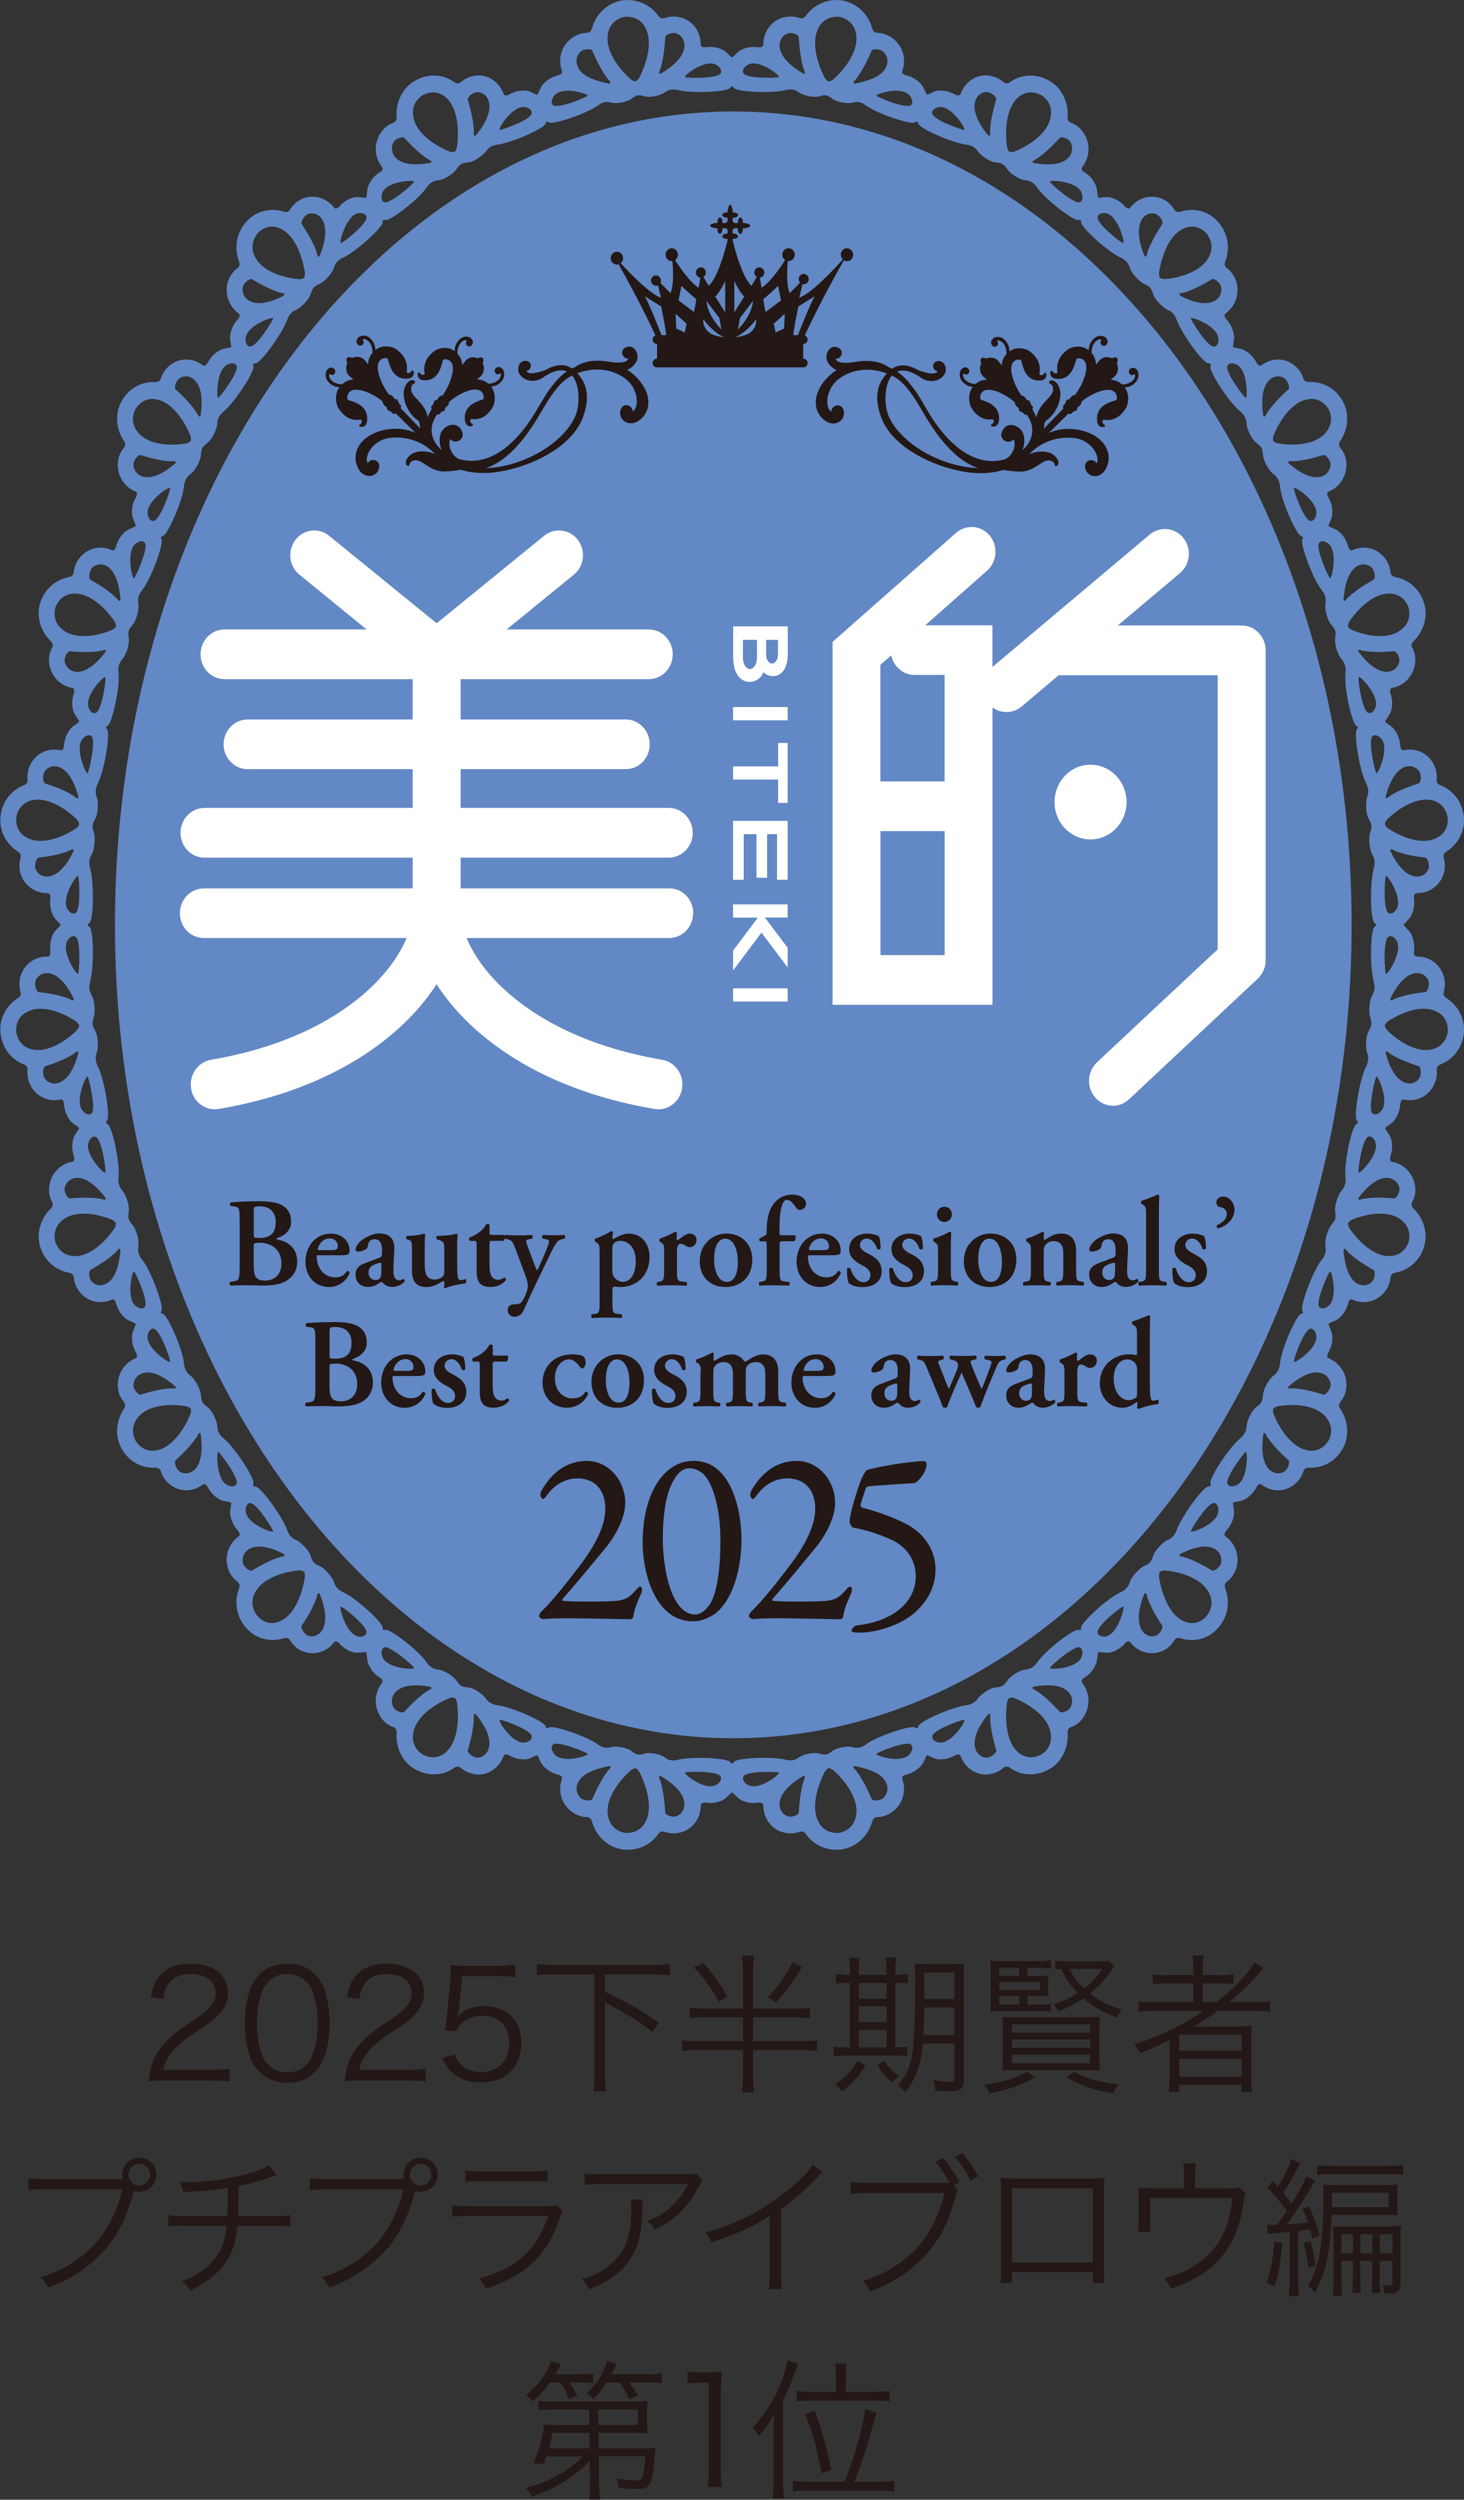 <?xml version="1.0" encoding="UTF-8"?>
<svg id="_レイヤー_2" data-name="レイヤー 2" xmlns="http://www.w3.org/2000/svg" xmlns:xlink="http://www.w3.org/1999/xlink" viewBox="0 0 250 426.75">
  <rect x="0" y="0" width="250" height="426.75" fill="#333333" stroke="none"/>
  <defs>
    <clipPath id="clippath">
      <rect width="250" height="315.78" fill="none"/>
    </clipPath>
    <clipPath id="clippath-1">
      <rect width="250" height="315.78" fill="none"/>
    </clipPath>
    <clipPath id="clippath-2">
      <rect width="250" height="315.78" fill="none"/>
    </clipPath>
  </defs>
  <g id="_レイヤー_1-2" data-name="レイヤー 1">
    <g>
      <g id="_美容賢者が選ぶ" data-name="③美容賢者が選ぶ">
        <g>
          <path d="M28.21,355.18c-1.62,0-2.01.03-2.83.13.28-2.04.36-2.42.75-3.4.64-1.62,1.73-3.04,3.35-4.43.9-.78.95-.8,3.94-2.83,2.55-1.73,3.4-2.86,3.4-4.43,0-1.96-1.65-3.22-4.28-3.22-1.7,0-2.96.57-3.74,1.68-.49.69-.72,1.31-.9,2.6l-2.16-.36c.39-1.85.77-2.76,1.62-3.71,1.16-1.31,2.91-1.98,5.18-1.98,3.89,0,6.39,1.96,6.39,5,0,1.31-.52,2.55-1.52,3.65-.77.88-1.44,1.37-4.38,3.32-2.03,1.37-2.86,2.09-3.71,3.17-.8,1.06-1.16,1.75-1.47,2.99h8.22c1.29,0,2.16-.05,3.14-.18v2.16c-1.03-.1-1.88-.15-3.17-.15h-7.83Z" fill="#231815"/>
          <path d="M44.33,353.73c-.7-.69-1.24-1.49-1.55-2.37-.64-1.8-.98-3.84-.98-5.95,0-2.73.59-5.51,1.49-7.01,1.24-2.09,3.22-3.17,5.77-3.17,1.91,0,3.55.62,4.71,1.83.72.72,1.24,1.52,1.55,2.37.64,1.78.98,3.84.98,5.98,0,3.12-.67,5.87-1.8,7.44-1.29,1.8-3.09,2.71-5.46,2.71-1.91,0-3.5-.62-4.71-1.83ZM45.83,338.33c-.54.59-.95,1.24-1.16,1.88-.54,1.57-.8,3.32-.8,5.2,0,2.39.51,4.92,1.21,6.13.9,1.5,2.24,2.24,3.99,2.24,1.29,0,2.4-.41,3.17-1.21.57-.59.98-1.26,1.21-2.01.54-1.6.8-3.3.8-5.2,0-2.24-.49-4.79-1.16-6-.85-1.55-2.24-2.35-4.04-2.35-1.34,0-2.4.44-3.22,1.31Z" fill="#231815"/>
          <path d="M61.69,355.18c-1.62,0-2.01.03-2.83.13.28-2.04.36-2.42.75-3.4.64-1.62,1.73-3.04,3.35-4.43.9-.78.95-.8,3.94-2.83,2.55-1.73,3.4-2.86,3.4-4.43,0-1.96-1.65-3.22-4.28-3.22-1.7,0-2.96.57-3.74,1.68-.49.69-.72,1.31-.9,2.6l-2.16-.36c.39-1.85.77-2.76,1.62-3.71,1.16-1.31,2.91-1.98,5.18-1.98,3.89,0,6.39,1.96,6.39,5,0,1.31-.51,2.55-1.52,3.65-.78.88-1.44,1.37-4.38,3.32-2.04,1.37-2.86,2.09-3.71,3.17-.8,1.06-1.16,1.75-1.47,2.99h8.22c1.29,0,2.16-.05,3.14-.18v2.16c-1.03-.1-1.88-.15-3.17-.15h-7.83Z" fill="#231815"/>
          <path d="M78.35,343.07q-.05.46-.21,1.16c1.24-1.19,2.73-1.78,4.51-1.78,1.88,0,3.48.62,4.64,1.75,1.16,1.11,1.73,2.63,1.73,4.53,0,4.15-2.71,6.8-6.95,6.8-2.01,0-3.68-.59-4.92-1.75-.64-.64-1-1.19-1.62-2.42l2.11-.62c.26.72.44,1.05.83,1.49.88.98,2.16,1.52,3.66,1.52,2.88,0,4.82-1.96,4.82-4.92s-1.78-4.69-4.51-4.69c-1.31,0-2.45.36-3.38,1.08-.62.49-.9.85-1.18,1.55l-1.93-.18c.21-1.01.28-1.55.39-2.65l.57-5.82c.05-.75.08-1.05.08-1.55,0-.36,0-.46-.05-1.11.8.1,1.21.13,2.73.13h5.31c1.39,0,1.98-.05,3.01-.21v2.19c-.98-.16-1.8-.21-3.01-.21h-6.05l-.54,5.69Z" fill="#231815"/>
          <path d="M94.7,337.07c-1.24,0-2.11.05-3.01.15v-1.91c.85.1,1.73.15,3.01.15h16.69c1.24,0,2.11-.05,2.99-.15v1.91c-.9-.1-1.8-.15-2.99-.15h-8.09v2.94c5.07,2.55,5.92,3.04,9.14,5.28l-1,1.6c-1.78-1.39-3.02-2.21-5.46-3.6q-.54-.34-2.68-1.42v12.13c0,1.39.05,2.21.18,3.04h-2.14c.13-.82.18-1.67.18-3.04v-16.92h-6.83Z" fill="#231815"/>
          <path d="M135.61,342.91c1.19,0,2.01-.05,2.68-.16v1.8c-.77-.1-1.55-.15-2.68-.15h-7.01v4.07h8.22c1.21,0,2.04-.05,2.71-.15v1.83c-.72-.1-1.55-.16-2.71-.16h-8.22v4.49c0,1.08.05,1.83.18,2.75h-2.09c.13-.72.18-1.7.18-2.78v-4.46h-7.68c-1.16,0-1.98.05-2.71.16v-1.83c.67.1,1.5.15,2.71.15h7.68v-4.07h-6.42c-1.11,0-1.93.05-2.68.15v-1.8c.72.11,1.52.16,2.68.16h6.42v-6.31c0-1.08-.05-1.85-.18-2.75h2.09c-.13.93-.18,1.65-.18,2.75v6.31h7.01ZM120.07,335.08c1.8,2.04,2.78,3.4,4.12,5.77l-1.44.9c-1.5-2.68-2.5-4.05-4.25-5.85l1.57-.82ZM136.92,335.88c-1.85,2.96-2.76,4.2-4.38,5.95l-1.42-.83c1.88-1.98,2.73-3.22,4.23-5.98l1.57.85Z" fill="#231815"/>
          <path d="M145.13,336.66c0-1.03-.05-1.72-.15-2.45h1.8c-.1.67-.13,1.44-.13,2.47v.46h4.74v-.49c0-1.16-.03-1.83-.13-2.45h1.78c-.1.64-.15,1.39-.15,2.47v.46c.93,0,1.67-.05,2.14-.16v1.65c-.54-.08-1.06-.1-2.14-.1v11c.93,0,1.57-.05,2.03-.13v1.6c-.59-.05-1.34-.08-2.34-.08h-8.14c-1.03,0-1.52.03-2.09.13v-1.65c.51.1,1.08.13,2.06.13h.72v-11h-.15c-1.06,0-1.73.03-2.21.13v-1.68c.46.1,1.13.16,2.21.16h.15v-.49ZM147.79,352.62c-1.26,2.01-2.03,2.88-4.02,4.46-.33-.54-.59-.82-1.19-1.24,1.93-1.26,2.91-2.29,3.86-4.02l1.34.8ZM151.39,341.21v-2.68h-4.74v2.68h4.74ZM151.39,345.23v-2.71h-4.74v2.71h4.74ZM151.39,349.53v-2.99h-4.74v2.99h4.74ZM151.01,351.8c.82,1.21,1.34,1.75,2.52,2.65-.52.36-.75.59-1.19,1.11-1.11-1.03-1.7-1.7-2.5-2.96l1.16-.8ZM157.57,348.86c-.33,3.79-1.05,5.8-3.01,8.35-.62-.75-.64-.77-1.26-1.18,1.55-1.8,2.16-3.22,2.55-5.82.26-1.88.44-6.44.44-11.95,0-1.73-.03-2.32-.1-3.04.72.08,1.29.1,2.47.1h3.55c1.19,0,1.75-.03,2.45-.1-.08.59-.1,1.36-.1,2.5v17.36c0,.88-.23,1.42-.7,1.68-.31.18-1.03.28-2.08.28-.36,0-.64-.03-2.04-.1-.08-.75-.15-1.06-.41-1.83,1.42.26,2.01.33,2.83.33.62,0,.83-.16.83-.57v-6h-5.41ZM157.81,342.71c-.05,2.52-.05,3.07-.15,4.71h5.33v-4.71h-5.18ZM162.98,336.76h-5.15v4.51h5.15v-4.51Z" fill="#231815"/>
          <path d="M176.69,354.66c-2.29,1.31-4.33,2.04-7.7,2.73-.26-.62-.36-.8-.93-1.5,3.07-.39,5.33-1.06,7.34-2.21l1.29.98ZM175.43,342.22h1.78c1.14,0,1.73-.03,2.24-.1v1.31c-1-.08-1.44-.1-2.24-.1h-5.82c-.9,0-1.47.03-2.27.08.05-.75.08-1.52.08-2.34v-3.89c0-1.24-.03-1.83-.1-2.47.64.08,1.29.1,2.52.1h5.44c1.08,0,1.75-.03,2.4-.13v1.37c-.59-.08-1.26-.11-2.21-.11h-1.8v1.39h1.47c1.29,0,1.6,0,2.11-.08-.05.36-.08.78-.08,1.26v.95c0,.59.03.9.08,1.37-.72-.05-1.19-.08-2.27-.08h-1.31v1.47ZM174.04,337.32v-1.39h-3.4v1.39h3.4ZM177.57,339.72v-1.37h-6.93v1.37h6.93ZM170.64,340.75v1.47h3.43v-1.47h-3.43ZM171.26,346.83c0-1.06-.03-1.7-.08-2.5.83.05,1.31.08,2.68.08h11.31c1.36,0,1.88-.03,2.65-.11-.05.64-.08,1.31-.08,2.5v4.04c0,1.42.03,2.14.1,2.68-.77-.08-1.55-.1-2.88-.1h-10.92c-1.34,0-2.11.03-2.89.1.08-.56.1-1.31.1-2.63v-4.07ZM172.83,347.04h13.34v-1.42h-13.34v1.42ZM172.83,349.58h13.34v-1.39h-13.34v1.39ZM172.83,352.24h13.34v-1.49h-13.34v1.49ZM190.24,335.75c-.23.26-.31.39-.69.98-.88,1.31-2.04,2.55-3.43,3.63,1.5,1.19,3.14,2.01,5.44,2.73-.33.36-.64.85-.9,1.36-2.55-1.08-4.1-1.96-5.64-3.3-1.36.93-2.47,1.52-4.25,2.24-.28-.51-.41-.72-.88-1.21,1.75-.57,2.65-1.01,4.15-1.93-1.31-1.31-1.88-2.16-2.83-4.1-.39,0-.54.03-1,.08v-1.47c.72.08,1.26.1,2.29.1h4.95c1.11,0,1.52-.03,1.93-.1l.88.98ZM183.42,353.71c2.11,1.16,4.38,1.8,7.6,2.14-.44.54-.67.9-.95,1.55-3.45-.62-5.36-1.29-7.93-2.76l1.29-.93ZM182.67,336.14c.64,1.37,1.26,2.21,2.47,3.35,1.49-1.16,2.29-2.06,3.06-3.35h-5.54Z" fill="#231815"/>
          <path d="M197.26,343.3c-1.16,0-2.01.05-2.83.15v-1.78c.62.1,1.42.15,2.86.15h6.49v-3.22h-4.15c-1.31,0-2.01.03-2.78.13v-1.7c.62.11,1.42.16,2.81.16h4.12v-.9c0-1.11-.05-1.7-.16-2.45h1.93c-.13.64-.15,1.29-.15,2.45v.9h2.39c1.37,0,2.16-.05,2.83-.16v1.7c-.69-.1-1.36-.13-2.76-.13h-2.47v3.22h2.32c2.86-2.14,5.51-4.95,6.49-6.83l1.52,1c-.31.33-.47.52-.8.93-1.42,1.7-2.81,3.07-5,4.89h4.22c1.31,0,2.06-.05,2.76-.15v1.78c-.82-.1-1.72-.15-2.83-.15h-6.08c-1.47,1.05-2.63,1.8-4.15,2.73,1.37-.05,1.96-.05,2.68-.05h4.43c1.24,0,1.91-.03,2.81-.1-.1.75-.1,1.34-.1,2.83v5.77c0,1.29.03,1.96.13,2.65h-1.78v-1.21h-10.64v1.21h-1.8c.1-.78.15-1.5.15-2.65v-4.38c0-.54,0-1.21.03-1.86-1.47.78-2.88,1.39-5.05,2.3-.28-.57-.54-.98-1-1.47,4.61-1.57,8.04-3.25,11.87-5.77h-8.32ZM201.38,350.1h10.66v-2.73h-10.66v2.73ZM201.38,354.53h10.66v-3.04h-10.66v3.04Z" fill="#231815"/>
          <path d="M20.98,372.03c-.08-.28-.1-.51-.1-.75,0-1.62,1.31-2.94,2.93-2.94s2.91,1.31,2.91,2.91-1.31,2.93-2.94,2.93c-.28,0-.54-.03-.9-.13q-.03.08-.05.15c-1.26,4.59-2.91,7.81-5.25,10.25-2.68,2.81-5.59,4.69-9.38,6.11-.36-.8-.64-1.16-1.26-1.78,3.45-.96,7.11-3.22,9.43-5.85,2.11-2.4,3.6-5.41,4.51-9.17H7.76c-1.49,0-2.11.05-2.88.16v-2.06c.93.13,1.52.15,2.91.15h13.19ZM21.95,371.25c0,1.03.83,1.85,1.85,1.85s1.83-.82,1.83-1.85-.83-1.83-1.83-1.83-1.85.82-1.85,1.83Z" fill="#231815"/>
          <path d="M47.23,371.33q-.31.08-.8.26c-1.88.67-3.63,1.19-5.67,1.6-.03,2.47-.05,4.15-.08,5.15h6.18c1.47,0,1.85-.03,2.71-.18v1.96c-.93-.1-1.39-.13-2.71-.13h-6.31c-.21,2.42-.69,4.07-1.67,5.69-1.34,2.24-3.27,3.86-6.42,5.38-.46-.77-.69-1.03-1.39-1.6,2.81-1.08,4.76-2.53,6.03-4.43.95-1.42,1.39-2.83,1.57-5.05h-7.24c-1.31,0-1.78.03-2.71.13v-1.96c.85.16,1.24.18,2.71.18h7.39c.05-1.13.08-2.58.08-4.84-1.62.33-3.84.57-7.62.72-.16-.67-.23-.9-.62-1.72.72.05,1.11.05,1.5.05,3.3,0,7.52-.64,10.82-1.63,1.44-.44,2.11-.72,2.94-1.23l1.31,1.65Z" fill="#231815"/>
          <path d="M69,372.03c-.08-.28-.1-.51-.1-.75,0-1.62,1.31-2.94,2.93-2.94s2.91,1.31,2.91,2.91-1.31,2.93-2.94,2.93c-.28,0-.54-.03-.9-.13q-.03.08-.05.15c-1.26,4.59-2.91,7.81-5.25,10.25-2.68,2.81-5.59,4.69-9.38,6.11-.36-.8-.64-1.16-1.26-1.78,3.45-.96,7.11-3.22,9.43-5.85,2.11-2.4,3.6-5.41,4.51-9.17h-13.11c-1.49,0-2.11.05-2.88.16v-2.06c.93.13,1.52.15,2.91.15h13.19ZM69.98,371.25c0,1.03.83,1.85,1.85,1.85s1.83-.82,1.83-1.85-.83-1.83-1.83-1.83-1.85.82-1.85,1.83Z" fill="#231815"/>
          <path d="M77.24,376.51c.93.13,1.47.15,3.02.15h13.21c.95,0,1.24-.03,1.67-.18l.95,1.11c-.23.36-.28.49-.72,1.62-2.19,6-5.74,9.3-12.42,11.54-.31-.75-.49-1.03-1.11-1.78,3.45-.98,5.72-2.14,7.65-3.91,1.83-1.68,2.99-3.58,4.17-6.75h-13.45c-1.36,0-2.11.03-2.99.13v-1.93ZM79.45,370.53c.75.15,1.26.18,2.71.18h8.6c1.44,0,1.96-.03,2.71-.18v1.98c-.7-.1-1.31-.13-2.68-.13h-8.65c-1.37,0-1.98.03-2.68.13v-1.98Z" fill="#231815"/>
          <path d="M109.78,375.5q-.08.46-.1,1.8c-.08,4.3-.8,6.85-2.55,9.07-1.57,1.99-3.48,3.27-6.59,4.46-.39-.83-.57-1.08-1.19-1.73,2.09-.62,3.38-1.26,4.71-2.37,2.73-2.19,3.74-4.82,3.74-9.84,0-.72-.03-.9-.1-1.39h2.09ZM119.95,372.26c-.26.33-.31.41-.62,1.03-1.78,3.45-4.17,5.8-7.52,7.34-.39-.64-.59-.88-1.26-1.47,1.8-.69,2.86-1.31,4.07-2.45,1.19-1.11,2.14-2.37,2.88-3.84h-14.63c-1.42,0-2.09.03-3.04.13v-1.98c.88.13,1.6.18,3.07.18h13.83q1.73,0,2.19-.18l1.03,1.24Z" fill="#231815"/>
          <path d="M140.54,370.84c-.46.33-.49.39-1.13,1.08-1.62,1.7-3.81,3.58-6.03,5.18v10.97c0,1.47.03,2.04.13,2.73h-2.24c.13-.67.15-1.26.15-2.68v-9.79c-3.35,2.06-5.23,2.91-9.94,4.51-.36-.82-.49-1.08-1-1.72,4.84-1.26,9.3-3.48,13.37-6.67,2.4-1.85,4.2-3.65,4.92-4.87l1.78,1.26Z" fill="#231815"/>
          <path d="M163.54,374.06c-.16.23-.21.33-.54,1.6-1.39,4.76-3.3,7.98-6.31,10.69-2.42,2.19-4.84,3.63-8.09,4.84-.36-.8-.64-1.16-1.26-1.78,3.45-.95,7.11-3.22,9.43-5.85,2.11-2.4,3.61-5.41,4.51-9.17h-13.11c-1.5,0-2.11.05-2.88.16v-2.06c.93.13,1.52.15,2.91.15h12.44c.54,0,.88,0,1.52-.03-1.05-1.83-1.49-2.45-2.42-3.5l1.29-.67c1.31,1.57,2.27,2.96,2.78,4.12l-.95.56.7.93ZM164.34,367.55c1.16,1.39,1.8,2.34,2.71,3.97l-1.31.77c-.54-1.21-1.62-2.83-2.65-4.04l1.26-.69Z" fill="#231815"/>
          <path d="M172.82,387.92v1.83h-1.98c.08-.57.1-1.08.1-1.93v-13.99c0-1.05-.03-1.39-.1-2.01.51.05,1,.08,2.01.08h13.73c1.11,0,1.42,0,2.01-.08-.08.62-.08.95-.08,2.01v13.94c0,.77.03,1.44.08,1.98h-1.96v-1.83h-13.81ZM186.62,373.6h-13.81v12.65h13.81v-12.65Z" fill="#231815"/>
          <path d="M209.52,373.6c1.6,0,1.7,0,2.16-.15l1.06,1q-.23.41-.57,2.6c-.62,3.89-2.19,7.06-4.66,9.4-1.96,1.83-4.45,3.25-7.55,4.28-.36-.77-.51-1.03-1.18-1.75,2.45-.64,3.97-1.34,5.69-2.5,3.61-2.5,5.49-6.03,5.98-11.26h-14.06v3.86c0,.82.03,1.42.08,1.91h-2.11c.05-.44.1-1.26.1-1.93v-3.48c0-.8-.03-1.47-.1-2.09.8.08,1.39.1,2.37.1h5.46v-2.6c0-.75-.03-1.03-.13-1.65h2.16c-.08.49-.13,1.01-.13,1.62v2.63h5.43Z" fill="#231815"/>
          <path d="M218.97,382.95c-.33,3.58-.62,5.2-1.34,7.39l-1.34-.62c.77-2.19,1.13-4.12,1.29-7.03l1.39.26ZM216.32,379.78c.47.05.67.05,1,.05.18,0,.26,0,.8-.03q.8-1.16,1.62-2.37c-.83-1.19-1.93-2.5-3.27-3.94l.85-1.16c.44.51.59.64.88,1,1.06-1.62,2.04-3.71,2.27-4.76l1.6.75c-.23.31-.36.54-.62,1.06-1,1.91-1.36,2.55-2.32,4.02.64.78.95,1.19,1.42,1.8,1.47-2.37,2.19-3.68,2.5-4.69l1.52.8c-.21.31-.33.51-.77,1.29-1,1.72-2.83,4.51-4.04,6.13,1.26-.05,2.6-.18,3.6-.31-.31-.88-.46-1.26-.95-2.32l1.13-.41c.72,1.55,1.26,2.99,1.8,4.97l-1.24.46c-.18-.77-.23-1.03-.36-1.52q-1.19.18-2.06.29v8.16c0,1.55.03,2.27.16,2.96h-1.78c.13-.72.16-1.44.16-2.96v-8.04q-.36.03-.57.05c-.7.08-1.19.13-1.37.13-1.03.08-1.26.13-1.75.23l-.21-1.65ZM223.81,382.59c.44,1.78.54,2.24.85,4.2l-1.24.41c-.26-1.98-.49-3.14-.82-4.32l1.21-.28ZM227.42,378.11c-.03,1.21-.23,3.84-.39,5.1-.41,3.35-1.21,5.98-2.5,8.16-.36-.49-.64-.75-1.24-1.11,1.98-3.14,2.7-7.19,2.7-15.17,0-1.26,0-1.52-.08-2.16.62.05,1.24.08,2.34.08h8.11c1.06,0,1.75-.03,2.32-.08-.05.54-.08.95-.08,1.93v1.34c0,1.01.03,1.39.08,1.98-.44-.05-1.29-.08-2.24-.08h-9.04ZM224.95,369.6c.64.11,1.44.16,2.52.16h9.61c1.11,0,1.83-.05,2.52-.16v1.7c-.64-.1-1.24-.13-2.45-.13h-9.92c-1.14,0-1.7.03-2.29.13v-1.7ZM227.47,375.38c0,.59,0,1.03-.03,1.42h9.69v-2.45h-9.66v1.03ZM229.07,385.99v3.4c0,1.11.03,1.96.1,2.55h-1.55c.08-.77.1-1.44.1-2.55v-6.83c0-1.21-.03-1.83-.1-2.52.52.05,1.34.08,2.83.08h6.28c1.11,0,2.01-.05,2.52-.13-.08.62-.1,1.39-.1,2.65v7.11c0,1.36-.46,1.8-1.88,1.8-.26,0-.67,0-.88-.03,0-.59-.08-.95-.28-1.44.36.08.69.1.98.1.57,0,.7-.1.7-.57v-3.63h-2.19v2.88c0,1.29.03,1.83.1,2.55h-1.47c.08-.77.1-1.31.1-2.55v-2.88h-2.03v2.88c0,1.29.03,1.91.1,2.55h-1.47c.08-.77.1-1.31.1-2.55v-2.88h-1.98ZM231.05,381.43h-1.98v3.27h1.98v-3.27ZM234.35,384.7v-3.27h-2.03v3.27h2.03ZM237.8,384.7v-3.27h-2.19v3.27h2.19Z" fill="#231815"/>
          <path d="M93.91,406.73c-.88,1.26-1.57,2.04-2.94,3.25-.36-.49-.72-.85-1.13-1.13,2.03-1.55,3.37-3.35,4.3-5.74l1.65.51c-.41.78-.54.98-1,1.73h3.97c1.21,0,1.93-.05,2.55-.16v1.65c-.64-.08-1.36-.11-2.34-.11h-1.75c.64.96.93,1.39,1.36,2.3l-1.42.56c-.51-1.26-.82-1.85-1.47-2.86h-1.78ZM100.71,420.1c-1.19,1.31-2.83,2.65-4.61,3.71-1.83,1.08-2.63,1.44-5.26,2.4-.31-.62-.54-.93-1-1.47,2.34-.67,3.4-1.08,5.02-1.93,1.88-1,3.43-2.16,4.69-3.45h-6.23c-.15.49-.23.69-.46,1.31l-1.78-.16c1.03-2.24,1.75-4.89,1.8-6.62.44.08,1.14.1,2.42.1h5.33l-.03-2.63h-6.13c-.98,0-1.73.03-2.5.13v-1.62c.57.1,1.24.13,2.5.13h13.73c1.21,0,1.75-.03,2.4-.1-.08.46-.1.88-.1,1.62v2.11c0,.8.03,1.26.1,1.78-.67-.05-1.34-.08-2.4-.08h-6l.03,2.65h7.63c1,0,1.57-.03,2.11-.1-.08.33-.08.49-.13,1.03-.52,5.69-.69,6-3.32,6-.88,0-1.75-.05-2.83-.16-.13-.69-.21-1.05-.44-1.62,1.24.23,2.27.33,3.24.33.88,0,1.14-.15,1.31-.8.13-.52.28-1.65.41-3.32h-7.96l.05,4.56c.03,1.34.08,2.06.21,2.83h-1.91c.13-.77.15-1.16.15-2.09v-.75l-.05-3.81ZM94.35,415.33c-.18,1.03-.26,1.39-.62,2.65h6.95l-.03-2.65h-6.31ZM103.62,406.73c-.8,1.21-1.29,1.83-2.27,2.83-.41-.44-.67-.64-1.21-.95,1.85-1.7,2.78-3.14,3.55-5.51l1.57.46c-.31.69-.41.88-.88,1.78h5.9c1.21,0,1.93-.05,2.73-.16v1.68c-.83-.1-1.6-.13-2.71-.13h-2.83c.52.72.98,1.42,1.44,2.24l-1.44.59c-.57-1.18-.9-1.75-1.62-2.83h-2.24ZM108.92,413.99v-2.63h-6.77l.03,2.63h6.75Z" fill="#231815"/>
          <path d="M117.41,404.88c.67.1,1.16.13,2.14.13h1.62c.88,0,1.29-.03,2.14-.13-.16,1.57-.23,2.88-.23,4.27v12.52c0,1.21.05,1.96.2,2.91h-2.45c.16-.9.21-1.72.21-2.91v-14.91h-1.39c-.82,0-1.49.05-2.24.15v-2.03Z" fill="#231815"/>
          <path d="M132.1,415.33c0-1.14.03-2.01.1-3.19-.88,1.55-1.47,2.4-2.63,3.76-.18-.44-.62-1.06-1.03-1.5,2.09-2.21,3.79-4.89,4.95-7.91.46-1.21.85-2.6.98-3.5l1.83.59c-.18.46-.23.59-.52,1.36-.67,1.86-1.13,2.99-2.06,4.87v13.7c0,1.18.05,2.06.18,3.01h-1.98c.13-.9.18-1.67.18-3.09v-8.11ZM144.21,423.68c1.52-3.58,3.22-9.53,3.53-12.39l1.96.59q-.26.8-.9,3.09c-.75,2.83-1.83,6-2.91,8.71h4.02c1.26,0,2.06-.05,2.78-.15v1.85c-.8-.13-1.7-.18-2.78-.18h-11.69c-1.16,0-2.01.05-2.83.18v-1.85c.72.1,1.5.15,2.78.15h6.05ZM142.77,405.49c0-.72-.05-1.34-.18-1.98h2.01c-.13.56-.18,1.11-.18,1.96v2.86h4.79c1.19,0,1.96-.05,2.68-.15v1.78c-.77-.08-1.6-.13-2.68-.13h-10.43c-1.34,0-2.14.05-2.73.13v-1.78c.7.1,1.44.15,2.73.15h3.99v-2.83ZM140.27,422.21c-.75-4.23-1.47-6.85-2.76-10.07l1.62-.57c1.29,3.45,1.93,5.8,2.83,10.13l-1.7.52Z" fill="#231815"/>
        </g>
      </g>
      <g clip-path="url(#clippath)">
        <path d="M19.63,157.89c0,76.69,47.27,138.86,105.59,138.86s105.59-62.16,105.59-138.86S183.53,19.03,125.21,19.03,19.63,81.2,19.63,157.89" fill="#6288c5"/>
        <path d="M128.05,114.21c-.65,0-1.19-.87-1.19-1.86v-3.12h2.4v3.12c0,1-.55,1.86-1.2,1.86M132.86,111.78c0,.82-.49,1.5-1.02,1.5-.56,0-1.01-.68-1.01-1.5v-2.55h2.02v2.55ZM134.23,106.93h-9.03v5.18c0,2.68,1.06,4.3,2.85,4.3,1.05,0,1.95-.68,2.31-1.66.46.47,1.12.68,1.62.68,1.55,0,2.54-1.44,2.54-3.68v-4.82h-.29Z" fill="#fff"/>
      </g>
      <polygon points="134.21 120.71 125.18 120.71 125.18 122.97 134.5 122.97 134.5 120.71 134.21 120.71" fill="#fff"/>
      <g clip-path="url(#clippath-1)">
        <path d="M125.18,154.41v2.24h4.24l-4.24,5.64v3.39s4.42-5.9,4.85-6.46c.4.54,4.47,5.94,4.47,5.94v-3.36l-3.88-5.16h3.88v-2.24h-9.32Z" fill="#fff"/>
      </g>
      <polygon points="134.21 168.73 125.18 168.73 125.18 170.98 134.5 170.98 134.5 168.73 134.21 168.73" fill="#fff"/>
      <polygon points="132.88 126.84 132.88 130.84 125.18 130.84 125.18 133.08 132.88 133.08 132.88 137.07 134.5 137.07 134.5 126.84 134.21 126.84 132.88 126.84" fill="#fff"/>
      <polygon points="125.18 140.14 125.18 150.19 127 150.19 127 142.41 129.18 142.41 129.18 149.85 131 149.85 131 142.41 132.69 142.41 132.69 150.19 134.5 150.19 134.5 140.14 134.21 140.14 125.18 140.14" fill="#fff"/>
      <g clip-path="url(#clippath-2)">
        <path d="M118.39,155.92c0-2.37-1.83-4.25-4.1-4.25h-35.63v-5.25h35.54c2.27,0,4.1-1.91,4.1-4.23s-1.83-4.26-4.1-4.26h-35.54v-6.62h28.2c2.26,0,4.09-1.9,4.09-4.24s-1.83-4.24-4.09-4.24h-28.2v-6.88h32.13c2.25,0,4.09-1.91,4.09-4.25s-1.83-4.24-4.09-4.24h-24.27l11.47-9.35c1.76-1.42,2.09-4.1.69-5.94-1.39-1.83-3.97-2.15-5.75-.71l-18.36,14.95-18.38-14.95c-1.78-1.44-4.35-1.12-5.74.71-1.4,1.84-1.09,4.52.69,5.94l11.46,9.35h-24.27c-2.25,0-4.08,1.91-4.08,4.24s1.82,4.25,4.08,4.25h32.14v6.88h-28.2c-2.25,0-4.09,1.92-4.09,4.24s1.84,4.24,4.09,4.24h28.2v6.62h-35.54c-2.27,0-4.1,1.9-4.1,4.26s1.83,4.23,4.1,4.23h35.54v5.25h-35.64c-2.27,0-4.11,1.88-4.11,4.25s1.84,4.22,4.11,4.22h34.6c-1.28,3.07-3.63,6.28-6.84,9.14-4.51,4.04-12.78,9.31-26.59,11.65-2.21.4-3.73,2.57-3.37,4.9.35,2.29,2.46,3.88,4.7,3.49,15.7-2.65,25.3-8.85,30.59-13.61,2.68-2.4,4.91-5,6.63-7.68,1.73,2.69,3.94,5.28,6.62,7.68,5.3,4.76,14.9,10.96,30.61,13.61,2.23.39,4.32-1.19,4.7-3.49.36-2.32-1.15-4.5-3.38-4.9-13.82-2.34-22.07-7.61-26.59-11.65-3.22-2.87-5.56-6.07-6.83-9.14h34.58c2.27,0,4.1-1.9,4.1-4.22" fill="#fff"/>
        <path d="M150.35,141.89h10.96v21.17h-10.96v-21.17ZM152.19,111.89c.4,1.9,2.04,3.34,3.99,3.34h5.12v18.18h-10.96v-19.9c.26-.23,1.32-1.17,1.84-1.61M212.03,106.78h-21.15l10.63-8.95c1.74-1.46,2.02-4.13.6-5.95-1.45-1.83-4-2.09-5.78-.62l-26.86,22.61v-7.12h-11.47c5.24-4.64,10.55-9.32,10.55-9.32.95-.84,1.44-2.03,1.44-3.22,0-.98-.31-1.97-.98-2.77-1.46-1.77-4.03-1.97-5.76-.46l-21.08,18.61v61.95h27.31v-50.76c1.47,1.07,3.51,1.07,4.97-.16l6.35-5.35h27.14v46.8c-2.39,2.21-20.63,19.31-20.63,19.31-.89.86-1.34,1.98-1.34,3.15,0,1.02.34,2.02,1.05,2.84,1.52,1.74,4.1,1.89,5.77.31l21.98-20.59c.86-.81,1.36-1.94,1.36-3.14v-52.92c0-2.33-1.84-4.25-4.1-4.25" fill="#fff"/>
        <path d="M192.38,136.94c0-3.53-2.76-6.39-6.17-6.39s-6.13,2.86-6.13,6.39,2.76,6.37,6.13,6.37,6.17-2.86,6.17-6.37" fill="#fff"/>
        <path d="M247.03,170.42c-.39-.26-.64-.58-.49-1.09.26-.89.27-1.83-.03-2.76-.63-2.02-2.52-3.32-4.58-3.27-.43,0-.52-.48-.47-.85.15-1.16-.09-2.22-.53-3.08-.32-.59-1.21-1.27-1.21-1.48s.9-.89,1.21-1.48c.44-.86.68-1.93.53-3.07-.05-.37.04-.87.47-.86,2.06.05,3.96-1.25,4.58-3.27.3-.93.29-1.88.03-2.76-.15-.51.09-.84.49-1.09,1.9-1.21,3.21-3.48,2.94-5.97-.26-2.49-1.83-4.48-3.94-5.3-.43-.17-.74-.44-.69-.97.09-.93-.09-1.86-.55-2.71-.99-1.86-3.03-2.78-5.06-2.33-.41.09-.58-.37-.61-.75-.07-1.16-.51-2.16-1.11-2.9-.42-.54-1.43-1.03-1.46-1.23-.04-.2.73-1.05.95-1.71.32-.92.31-2.02-.06-3.11-.11-.36-.12-.86.3-.94,2.03-.36,3.61-2,3.9-4.13.16-.98-.04-1.9-.47-2.72-.26-.47-.08-.85.26-1.17,1.62-1.57,2.48-4.07,1.75-6.47-.72-2.4-2.69-4.04-4.88-4.42-.46-.09-.78-.29-.84-.83-.09-.92-.45-1.8-1.08-2.54-1.34-1.62-3.52-2.11-5.41-1.24-.4.18-.66-.25-.74-.61-.3-1.13-.93-2.02-1.66-2.63-.53-.42-1.61-.69-1.69-.88-.07-.19.52-1.18.6-1.87.13-.98-.08-2.06-.66-3.05-.19-.32-.3-.81.11-.97,1.92-.8,3.13-2.74,2.98-4.89-.05-1-.44-1.86-1.03-2.57-.34-.41-.24-.82.02-1.21,1.26-1.89,1.62-4.54.4-6.74-1.22-2.22-3.48-3.39-5.7-3.28-.46.02-.86-.1-1.03-.62-.28-.89-.81-1.67-1.58-2.26-1.65-1.3-3.86-1.27-5.54,0-.34.26-.7-.08-.87-.42-.54-1.02-1.33-1.76-2.19-2.18-.58-.3-1.7-.32-1.81-.49-.12-.15.26-1.28.15-1.95-.12-.95-.56-1.97-1.32-2.81-.26-.28-.47-.74-.11-.99,1.67-1.21,2.48-3.45,1.79-5.48-.3-.93-.87-1.7-1.6-2.26-.42-.32-.41-.76-.24-1.19.84-2.19.45-4.8-1.25-6.69-1.65-1.92-4.22-2.44-6.35-1.76-.45.14-.84.12-1.14-.36-.48-.79-1.18-1.44-2.06-1.83-1.98-.8-4.13-.18-5.42,1.5-.28.35-.7.1-.94-.19-.76-.86-1.69-1.4-2.64-1.56-.67-.12-1.75.18-1.91.06-.15-.13-.11-1.29-.36-1.94-.36-.89-1-1.82-1.99-2.38-.33-.19-.66-.56-.38-.91,1.32-1.66,1.44-3.97.25-5.79-.54-.84-1.28-1.45-2.15-1.75-.53-.18-.63-.6-.6-1.06.16-2.28-.87-4.84-3.1-6.11-2.23-1.28-4.77-1.17-6.67.18-.37.27-.79.38-1.2.02-.7-.61-1.59-1-2.56-1.1-2.08-.26-4.02,1.12-4.73,3.11-.15.41-.64.32-.96.13-1-.58-2.06-.77-2.99-.65-.65.06-1.61.74-1.8.67-.18-.07-.5-1.18-.93-1.7-.63-.74-1.54-1.35-2.65-1.61-.36-.1-.79-.33-.64-.75.73-2.01.11-4.23-1.62-5.54-.79-.6-1.69-.93-2.62-.96-.55,0-.78-.35-.91-.8-.6-2.22-2.45-4.2-4.98-4.7-2.55-.42-4.94.66-6.27,2.52-.27.38-.62.64-1.14.46-.87-.31-1.83-.35-2.78-.09-2.06.53-3.4,2.43-3.41,4.59,0,.45-.49.54-.86.48-1.13-.15-2.19.06-3.03.51-.59.32-1.26,1.24-1.46,1.22-.2.01-.87-.91-1.46-1.22-.83-.45-1.89-.67-3.01-.51-.37.06-.86-.03-.87-.48,0-2.16-1.34-4.05-3.4-4.59-.94-.26-1.9-.22-2.78.09-.51.18-.86-.08-1.13-.46-1.33-1.86-3.72-2.94-6.27-2.52-2.54.5-4.38,2.48-4.98,4.7-.13.45-.36.8-.91.8-.92.03-1.83.36-2.62.96-1.72,1.3-2.35,3.53-1.61,5.54.15.42-.28.65-.65.75-1.1.27-2.02.87-2.64,1.61-.44.52-.75,1.63-.94,1.7-.18.07-1.15-.6-1.79-.67-.94-.11-2,.07-2.99.65-.32.18-.81.28-.96-.13-.71-1.98-2.65-3.37-4.74-3.11-.96.1-1.83.49-2.54,1.1-.42.36-.83.24-1.21-.02-1.9-1.36-4.44-1.47-6.66-.18-2.24,1.27-3.26,3.82-3.11,6.11.03.47-.08.88-.59,1.06-.88.3-1.62.92-2.15,1.75-1.19,1.82-1.07,4.13.25,5.79.27.35-.05.73-.38.91-1,.56-1.62,1.49-1.99,2.38-.25.65-.2,1.8-.35,1.94-.16.12-1.24-.17-1.91-.06-.95.15-1.88.69-2.64,1.56-.24.29-.67.54-.94.19-1.29-1.68-3.45-2.3-5.42-1.5-.88.39-1.58,1.04-2.06,1.83-.29.48-.69.49-1.14.36-2.14-.68-4.7-.17-6.36,1.76-1.7,1.89-2.08,4.5-1.25,6.69.17.44.18.87-.25,1.19-.72.56-1.28,1.33-1.6,2.26-.69,2.03.12,4.27,1.79,5.48.36.26.15.71-.11.99-.78.84-1.21,1.85-1.32,2.81-.11.67.26,1.8.16,1.95-.12.17-1.23.19-1.82.49-.84.42-1.65,1.16-2.18,2.18-.18.34-.53.68-.87.42-1.69-1.28-3.9-1.3-5.55,0-.76.59-1.29,1.37-1.58,2.26-.17.52-.56.64-1.02.62-2.22-.11-4.48,1.06-5.69,3.28-1.23,2.2-.87,4.86.38,6.74.25.39.37.8.02,1.21-.58.71-.98,1.57-1.03,2.57-.15,2.15,1.06,4.09,2.99,4.89.4.16.29.65.11.97-.59.99-.79,2.07-.66,3.05.08.68.67,1.68.59,1.87-.08.19-1.16.46-1.68.88-.74.61-1.37,1.5-1.67,2.63-.08.36-.34.79-.73.61-1.9-.87-4.07-.38-5.41,1.24-.63.74-.99,1.62-1.07,2.54-.07.54-.4.74-.85.83-2.18.39-4.15,2.02-4.89,4.42-.71,2.41.15,4.91,1.77,6.47.33.32.52.7.26,1.17-.43.82-.63,1.74-.47,2.72.28,2.13,1.85,3.77,3.89,4.13.43.08.42.57.3.94-.36,1.1-.37,2.2-.05,3.11.21.66.99,1.51.95,1.71-.04.2-1.05.69-1.48,1.23-.59.74-1.04,1.75-1.11,2.9-.03.38-.19.84-.61.75-2.03-.45-4.06.47-5.06,2.33-.46.85-.64,1.78-.55,2.71.05.53-.26.8-.68.97-2.1.82-3.69,2.81-3.93,5.3-.28,2.5,1.04,4.76,2.93,5.97.39.25.65.57.49,1.09-.26.89-.27,1.83.02,2.76.63,2.01,2.53,3.31,4.59,3.27.44-.01.52.49.48.86-.15,1.14.08,2.21.52,3.07.31.59,1.21,1.28,1.21,1.48s-.9.89-1.21,1.48c-.44.86-.67,1.92-.52,3.08.04.37-.04.86-.48.85-2.06-.05-3.95,1.25-4.59,3.27-.29.92-.28,1.87-.02,2.76.16.51-.1.84-.49,1.09-1.89,1.21-3.21,3.47-2.93,5.97.25,2.5,1.84,4.48,3.93,5.31.42.16.74.43.68.98-.09.92.09,1.85.55,2.7,1,1.86,3.02,2.78,5.06,2.33.42-.1.59.38.61.75.08,1.15.52,2.16,1.11,2.91.42.52,1.44,1.01,1.48,1.22.03.2-.74,1.05-.95,1.7-.32.93-.31,2.02.05,3.12.13.35.13.86-.3.94-2.04.36-3.61,2-3.89,4.13-.15.97.04,1.91.47,2.72.26.47.07.86-.26,1.18-1.62,1.56-2.48,4.06-1.77,6.47.73,2.41,2.7,4.03,4.89,4.42.45.08.79.29.85.83.09.92.45,1.8,1.07,2.54,1.34,1.62,3.51,2.1,5.41,1.24.4-.18.65.25.73.61.29,1.13.93,2.01,1.67,2.63.52.42,1.61.7,1.68.89.07.18-.52,1.18-.59,1.86-.13.98.08,2.07.66,3.05.18.32.29.82-.11.98-1.93.8-3.14,2.74-2.99,4.88.05,1,.44,1.87,1.03,2.57.34.42.23.83-.02,1.21-1.25,1.88-1.61,4.54-.38,6.74,1.21,2.21,3.47,3.39,5.69,3.27.46-.02.86.11,1.02.63.28.88.82,1.66,1.58,2.26,1.65,1.3,3.87,1.28,5.55,0,.34-.27.69.08.87.42.53,1.02,1.33,1.75,2.18,2.18.59.3,1.7.31,1.82.48.11.17-.26,1.29-.16,1.96.12.97.55,1.98,1.32,2.82.26.27.47.73.11.98-1.68,1.22-2.48,3.45-1.79,5.49.31.94.87,1.71,1.6,2.26.44.33.42.76.25,1.19-.83,2.2-.45,4.8,1.25,6.69,1.66,1.92,4.22,2.45,6.36,1.77.45-.14.85-.12,1.14.35.49.8,1.18,1.45,2.06,1.83,1.97.81,4.13.19,5.42-1.49.28-.35.7-.1.94.18.76.87,1.69,1.4,2.64,1.56.66.12,1.75-.18,1.91-.05.15.13.1,1.29.35,1.92.37.9,1,1.82,1.99,2.39.33.2.65.56.38.91-1.32,1.67-1.44,3.98-.25,5.8.53.84,1.27,1.44,2.15,1.74.51.19.62.6.59,1.07-.16,2.29.87,4.84,3.11,6.11,2.22,1.27,4.76,1.17,6.66-.18.38-.27.79-.38,1.21-.02.71.61,1.58.99,2.54,1.1,2.09.25,4.03-1.13,4.74-3.11.16-.42.64-.32.96-.13.99.57,2.05.76,2.99.65.65-.06,1.61-.74,1.79-.66.18.07.5,1.18.94,1.69.63.74,1.54,1.35,2.64,1.61.36.1.8.32.65.74-.73,2.02-.11,4.23,1.61,5.54.79.6,1.7.94,2.62.96.55,0,.79.35.91.8.6,2.22,2.44,4.2,4.98,4.69,2.54.44,4.94-.65,6.27-2.51.27-.4.62-.65,1.13-.46.88.31,1.84.35,2.78.09,2.06-.53,3.4-2.43,3.4-4.59.01-.44.5-.53.87-.48,1.12.17,2.18-.05,3.01-.5.6-.32,1.27-1.23,1.46-1.23s.87.91,1.46,1.23c.84.45,1.9.68,3.03.5.37-.05.86.04.86.48.01,2.16,1.35,4.06,3.41,4.59.95.26,1.91.22,2.78-.09.52-.18.87.06,1.14.46,1.32,1.86,3.72,2.95,6.27,2.51,2.53-.49,4.38-2.47,4.98-4.69.13-.46.36-.81.91-.8.93-.02,1.83-.35,2.62-.96,1.73-1.3,2.35-3.52,1.62-5.54-.15-.42.28-.64.64-.74,1.11-.26,2.02-.88,2.65-1.61.44-.51.75-1.63.93-1.69.19-.08,1.15.6,1.8.66.93.11,1.99-.08,2.99-.65.32-.19.8-.29.96.13.71,1.98,2.65,3.36,4.73,3.11.97-.11,1.85-.49,2.56-1.1.41-.36.83-.25,1.2.02,1.9,1.36,4.44,1.46,6.67.18,2.23-1.27,3.26-3.82,3.1-6.11-.03-.47.08-.88.6-1.07.88-.3,1.61-.9,2.15-1.74,1.18-1.82,1.06-4.13-.25-5.8-.28-.35.05-.71.38-.91.99-.56,1.63-1.48,1.99-2.39.25-.64.21-1.8.36-1.92.15-.13,1.24.17,1.91.05.95-.15,1.88-.69,2.64-1.56.24-.29.66-.53.94-.18,1.29,1.68,3.45,2.3,5.42,1.49.88-.37,1.58-1.02,2.06-1.83.3-.47.7-.49,1.14-.35,2.14.69,4.7.16,6.35-1.77,1.7-1.89,2.09-4.49,1.25-6.69-.17-.43-.18-.86.24-1.19.73-.55,1.3-1.32,1.6-2.26.69-2.04-.11-4.26-1.79-5.49-.36-.26-.15-.71.11-.98.76-.84,1.2-1.85,1.32-2.82.11-.67-.27-1.78-.15-1.96.11-.17,1.23-.17,1.81-.48.85-.42,1.65-1.16,2.19-2.18.17-.34.53-.69.87-.42,1.68,1.29,3.9,1.3,5.54,0,.76-.6,1.3-1.38,1.58-2.26.17-.52.57-.65,1.03-.63,2.22.12,4.48-1.06,5.7-3.27,1.22-2.2.86-4.87-.4-6.74-.26-.39-.36-.8-.02-1.21.59-.7.98-1.57,1.03-2.57.15-2.15-1.05-4.08-2.98-4.88-.41-.17-.3-.66-.11-.98.59-.98.79-2.07.66-3.05-.08-.68-.67-1.68-.6-1.86.08-.19,1.16-.47,1.69-.89.73-.61,1.36-1.5,1.66-2.63.08-.36.33-.8.74-.61,1.89.86,4.06.38,5.41-1.24.62-.74.98-1.63,1.08-2.54.06-.53.38-.75.84-.83,2.19-.39,4.16-2.01,4.88-4.42.72-2.41-.14-4.91-1.75-6.47-.34-.32-.53-.7-.26-1.18.44-.81.63-1.74.47-2.72-.29-2.12-1.86-3.77-3.9-4.13-.43-.08-.41-.59-.3-.94.37-1.1.38-2.19.06-3.12-.21-.65-.99-1.5-.95-1.7.04-.21,1.05-.7,1.46-1.22.6-.74,1.04-1.75,1.11-2.91.03-.37.21-.85.61-.75,2.03.45,4.07-.47,5.06-2.33.46-.85.65-1.78.55-2.7-.05-.55.26-.82.69-.98,2.1-.82,3.68-2.81,3.94-5.31.27-2.5-1.04-4.76-2.94-5.97M241.98,166.13c1.06-.01,1.77.71,1.97,1.38.2.64-.15,1.79-.55,1.85s-3.81.37-5.69,1.4c-.18.09-.36-.08-.28-.27,1.29-2.73,2.93-4.35,4.55-4.37M237.1,159.92c.46-.31,1.09.09,1.45.8.93,1.87-1.62,5.78-1.9,5.53-.16-.24-.54-5.68.45-6.33M236.65,149.54c.27-.25,2.83,3.65,1.9,5.53-.36.7-.99,1.09-1.45.79-.98-.65-.61-6.08-.45-6.32M243.95,148.27c-.2.68-.91,1.39-1.97,1.38-1.62-.01-3.26-1.63-4.55-4.37-.08-.18.1-.36.28-.26,1.88,1.01,5.29,1.34,5.69,1.4.4.06.75,1.21.55,1.85M240.24,130.85c1.04-.21,1.88.35,2.2.97.32.58.19,1.79-.18,1.92-.39.15-3.64,1.1-5.34,2.48-.15.13-.37-.01-.3-.21.75-2.93,2.02-4.84,3.63-5.17M236.95,139.82c2.3-2.22,5.12-3.63,7.35-3.24,1.14.2,2.58.91,2.93,3.07.08,2.2-1.21,3.17-2.32,3.59-2.15.82-5.08-.04-7.79-1.76-.22-.14-.62-.52-.63-.77-.03-.26.29-.71.46-.89M237.26,114.65c-1.59.31-3.46-.98-5.27-3.38-.13-.17.03-.37.21-.32,2.05.62,5.46.25,5.87.23.4-.02.98,1.04.9,1.71-.1.7-.67,1.56-1.71,1.75M234.35,190.07c-.76-.81.46-6.09.7-6.29.26-.2,2.21,4.16.88,5.8-.48.63-1.19.88-1.58.49M232.01,200.18c-.19-.28.57-5.66,1.62-6.11.49-.22,1.07.29,1.28,1.06.55,2.02-2.72,5.34-2.9,5.04M235.05,132c-.24-.2-1.46-5.47-.7-6.29.38-.4,1.1-.14,1.58.49,1.33,1.65-.62,6-.88,5.79M233.64,121.7c-1.06-.45-1.81-5.82-1.62-6.11.18-.3,3.45,3.02,2.9,5.04-.21.77-.78,1.28-1.28,1.06M237.06,101.34c1.17-.05,2.72.36,3.49,2.42.49,2.14-.65,3.37-1.63,4.01-1.94,1.23-5.04,1-7.94-.17-.24-.09-.7-.38-.78-.64-.07-.24.15-.75.29-.96,1.83-2.63,4.31-4.6,6.57-4.66M232.01,96.53c.97-.42,1.9-.03,2.35.51.43.5.55,1.7.2,1.92-.34.21-3.4,1.85-4.79,3.53-.13.17-.37.08-.35-.14.25-3.05,1.07-5.16,2.59-5.83M226.88,92.86c1.62,1.34.54,6.02.26,5.87-.29-.14-2.48-5.06-1.9-6.02.3-.47,1.04-.37,1.64.15M225.89,81.26c-1.49.64-3.59-.21-5.84-2.18-.15-.13-.05-.37.15-.36,2.12.16,5.39-.93,5.78-1.04.39-.11,1.16.81,1.23,1.48.05.71-.35,1.67-1.32,2.1M224.79,87.62c-.05.8-.52,1.42-1.05,1.32-1.09-.23-2.91-5.31-2.78-5.63.11-.33,3.98,2.22,3.83,4.32M222.97,68.24c1.13-.29,2.73-.24,3.92,1.61.94,2,.06,3.46-.76,4.29-1.65,1.64-4.7,2.06-7.82,1.57-.25-.03-.76-.22-.88-.44-.13-.22-.01-.77.09-1.01,1.23-2.98,3.25-5.46,5.44-6.02M217.02,64.67c.87-.64,1.85-.47,2.39-.04.53.41.9,1.57.6,1.85-.3.29-2.89,2.54-3.92,4.52-.1.19-.35.14-.37-.06-.45-3-.04-5.29,1.29-6.26M209.59,62.49c.19-.53.92-.59,1.62-.23,1.87.93,1.85,5.73,1.51,5.66-.28-.09-3.51-4.35-3.14-5.43M208.48,48.83c.22.68.08,1.69-.78,2.34-1.32,1-3.57.69-6.17-.71-.17-.09-.13-.35.07-.39,2.09-.35,5.01-2.21,5.36-2.4.36-.21,1.32.52,1.52,1.16M207.32,59.18c-1.16.07-3.95-4.53-3.97-4.81.08-.38,4.38,1.19,4.69,3.29.11.79-.18,1.5-.72,1.53M201.81,39.17c1.05-.58,2.61-.92,4.18.62,1.36,1.75.92,3.33.3,4.35-1.21,1.99-4.12,3.19-7.25,3.5-.25.02-.79-.03-.95-.22-.17-.2-.19-.76-.15-1.01.55-3.25,1.86-6.12,3.87-7.25M195.16,37.21c.68-.83,1.68-.94,2.31-.64.61.27,1.23,1.32,1.02,1.67-.22.35-2.2,3.24-2.69,5.38-.06.21-.31.23-.38.04-1.15-2.79-1.27-5.17-.24-6.46M188.95,36.42c1.98.48,3.19,5.05,2.86,5.07-.33.03-4.5-3.24-4.38-4.4.05-.56.77-.85,1.53-.67M184.68,32.85c.3.75.2,1.52-.31,1.69-1.04.28-5.02-3.18-5.07-3.53-.08-.33,4.55-.12,5.38,1.84M180.96,23.54c.29-.29,1.44.08,1.8.68.39.6.51,1.64-.14,2.5-1,1.33-3.22,1.61-6.13,1.1-.2-.03-.23-.29-.05-.38,1.93-.97,4.23-3.6,4.52-3.89M173.59,16.89c.83-.85,2.23-1.65,4.23-.65,1.85,1.23,1.83,2.98,1.51,4.13-.62,2.28-3.05,4.22-5.97,5.46-.23.1-.77.21-.99.08-.21-.13-.38-.65-.42-.91-.41-3.22.04-6.45,1.64-8.11M166.62,17.05c.4-1.01,1.32-1.4,2.02-1.33.66.07,1.58.85,1.47,1.26-.11.4-1.16,3.77-1.02,5.96.01.21-.21.3-.35.15-1.91-2.27-2.74-4.48-2.13-6.05M160.44,18.28c2.06-.23,4.57,3.74,4.22,3.9-.26.04-5.22-1.63-5.47-2.8-.11-.56.47-1.03,1.24-1.1M155.31,16.28c.53.6.65,1.36.22,1.69-.88.63-5.71-1.37-5.88-1.63-.18-.28,4.29-1.72,5.66-.06M148.84,8.68c.18-.39,1.37-.35,1.92.07.56.44,1.02,1.38.67,2.4-.54,1.65-2.52,2.55-5.45,3.12-.2.04-.31-.2-.17-.35,1.5-1.59,2.85-4.87,3.03-5.25M139.64,5.01c.5-1.09,1.57-2.34,3.8-2.12,2.16.56,2.72,2.19,2.8,3.39.17,2.35-1.53,5.08-3.86,7.2-.17.16-.64.47-.89.43-.24-.04-.58-.47-.7-.7-1.44-2.88-2.11-6.06-1.15-8.19M134.58,5.67c.65-.17,1.78.23,1.82.65.04.42.18,3.91,1.03,5.98.09.2-.1.37-.27.26-2.55-1.5-4.08-3.2-4.03-4.9.04-1.09.78-1.8,1.46-1.99M127.75,11.04c1.85-1.01,5.54,1.88,5.27,2.13-.24.14-5.45.31-6.05-.64-.29-.48.08-1.14.78-1.5M122.26,11.04c.69.36,1.07,1.02.78,1.5-.63.95-5.82.77-6.06.64-.28-.26,3.41-3.15,5.28-2.13M112.57,12.3c.86-2.07.99-5.56,1.04-5.98.03-.42,1.16-.82,1.82-.65.67.19,1.41.9,1.45,1.99.05,1.7-1.48,3.4-4.03,4.9-.18.11-.36-.07-.28-.26M103.75,6.27c.09-1.19.64-2.83,2.81-3.39,2.22-.22,3.29,1.03,3.78,2.12.96,2.13.31,5.31-1.13,8.19-.12.23-.45.66-.7.7-.24.04-.71-.27-.89-.43-2.33-2.12-4.03-4.84-3.87-7.2M99.24,8.74c.54-.41,1.73-.46,1.91-.07.17.37,1.52,3.66,3.02,5.25.13.15.03.39-.17.35-2.92-.57-4.91-1.48-5.44-3.12-.34-1.03.1-1.97.67-2.4M94.69,16.28c1.37-1.66,5.84-.23,5.66.06-.17.26-4.99,2.26-5.89,1.63-.42-.33-.3-1.09.22-1.69M89.55,18.28c.77.08,1.36.54,1.24,1.1-.24,1.17-5.19,2.84-5.47,2.8-.34-.17,2.17-4.13,4.22-3.9M81.36,15.73c.7-.08,1.62.32,2.02,1.33.62,1.57-.22,3.77-2.13,6.05-.13.15-.36.05-.35-.15.14-2.18-.91-5.56-1.01-5.96-.11-.41.81-1.19,1.47-1.26M72.19,16.24c1.99-1,3.39-.2,4.22.65,1.6,1.66,2.05,4.89,1.64,8.11-.03.25-.2.77-.42.91-.22.13-.75.02-.98-.08-2.91-1.24-5.36-3.17-5.98-5.46-.31-1.16-.33-2.9,1.52-4.13M67.24,24.22c.36-.59,1.51-.97,1.8-.68.29.29,2.6,2.92,4.51,3.89.18.09.16.35-.04.38-2.91.51-5.13.23-6.13-1.1-.65-.86-.53-1.9-.14-2.5M65.32,32.85c.83-1.96,5.46-2.17,5.38-1.84-.04.35-4.03,3.81-5.06,3.53-.51-.17-.63-.94-.32-1.69M61.07,36.42c.74-.18,1.46.11,1.51.67.11,1.16-4.04,4.43-4.38,4.41-.34-.02.89-4.6,2.87-5.07M52.52,36.57c.63-.3,1.64-.19,2.32.64,1.03,1.28.9,3.66-.24,6.46-.08.19-.33.17-.37-.04-.5-2.14-2.49-5.03-2.71-5.38-.22-.35.41-1.4,1-1.67M44.01,39.8c1.57-1.54,3.12-1.21,4.17-.62,2.02,1.13,3.32,4,3.87,7.25.04.26.03.82-.14,1.01-.17.19-.7.24-.95.22-3.13-.32-6.05-1.51-7.25-3.5-.62-1.02-1.06-2.6.3-4.35M41.52,48.83c.21-.64,1.17-1.36,1.52-1.16.35.19,3.27,2.05,5.35,2.4.2.03.25.3.07.39-2.6,1.4-4.85,1.7-6.17.71-.84-.64-1-1.66-.78-2.34M46.65,54.36c-.02.28-2.8,4.88-3.96,4.81-.55-.03-.84-.73-.73-1.53.31-2.09,4.61-3.67,4.68-3.29M38.79,62.26c.69-.36,1.43-.3,1.63.23.36,1.07-2.87,5.33-3.14,5.43-.34.08-.36-4.73,1.52-5.66M30.58,64.63c.54-.43,1.53-.6,2.39.04,1.34.98,1.74,3.26,1.29,6.26-.03.21-.28.25-.37.06-1.03-1.98-3.6-4.22-3.9-4.52-.3-.28.07-1.44.59-1.84M23.11,69.86c1.18-1.85,2.78-1.91,3.9-1.61,2.2.56,4.21,3.04,5.46,6.02.1.24.21.79.09,1.01-.12.22-.63.41-.88.44-3.11.49-6.16.07-7.81-1.57-.83-.83-1.7-2.29-.76-4.29M22.79,79.17c.06-.67.84-1.59,1.23-1.48.39.11,3.65,1.2,5.78,1.04.2-.02.3.23.14.36-2.25,1.97-4.35,2.81-5.83,2.18-.98-.42-1.37-1.38-1.32-2.1M26.25,88.94c-.52.11-.99-.51-1.05-1.32-.13-2.1,3.73-4.65,3.84-4.32.13.33-1.68,5.41-2.78,5.63M23.13,92.86c.59-.52,1.34-.62,1.63-.15.58.96-1.61,5.88-1.9,6.02-.28.15-1.37-4.53.26-5.87M15.64,97.04c.45-.54,1.38-.93,2.35-.51,1.53.67,2.34,2.78,2.59,5.83.02.21-.21.3-.35.14-1.39-1.68-4.45-3.32-4.79-3.53-.34-.21-.22-1.41.2-1.92M9.44,103.76c.78-2.06,2.33-2.46,3.49-2.42,2.27.07,4.74,2.03,6.57,4.66.15.21.36.72.29.96-.07.25-.54.54-.78.64-2.9,1.17-6,1.4-7.94.17-.99-.64-2.12-1.87-1.63-4.01M12.74,114.65c-1.03-.2-1.61-1.06-1.71-1.75-.07-.67.5-1.74.9-1.71.4.03,3.82.39,5.87-.23.19-.05.34.15.22.32-1.82,2.4-3.69,3.69-5.28,3.38M15.65,190.07c-.39.4-1.09.14-1.58-.49-1.33-1.65.62-6,.88-5.8.23.2,1.46,5.48.7,6.29M16.36,194.08c1.05.45,1.81,5.83,1.62,6.11-.18.3-3.45-3.02-2.9-5.04.21-.77.79-1.29,1.28-1.06M14.07,126.2c.49-.64,1.19-.89,1.58-.49.76.81-.47,6.09-.7,6.29-.26.2-2.21-4.15-.88-5.79M15.09,120.64c-.55-2.03,2.72-5.34,2.9-5.04.18.28-.57,5.66-1.62,6.11-.49.22-1.07-.29-1.28-1.06M11.45,160.72c.36-.71.99-1.1,1.45-.8.98.65.61,6.09.44,6.33-.27.25-2.82-3.66-1.89-5.53M13.34,149.54c.17.23.54,5.67-.44,6.32-.46.3-1.09-.09-1.45-.79-.94-1.88,1.62-5.78,1.89-5.53M7.55,131.83c.33-.62,1.16-1.18,2.2-.97,1.6.33,2.87,2.24,3.64,5.17.06.2-.16.34-.32.21-1.7-1.38-4.95-2.34-5.34-2.48-.37-.13-.5-1.34-.18-1.92M2.76,139.65c.36-2.16,1.79-2.87,2.94-3.07,2.24-.39,5.04,1.02,7.35,3.24.18.18.49.63.47.89-.02.26-.42.64-.63.77-2.71,1.72-5.64,2.59-7.79,1.76-1.11-.42-2.41-1.39-2.33-3.59M8.01,149.65c-1.05.01-1.75-.7-1.97-1.38-.2-.64.16-1.79.55-1.85.4-.06,3.81-.39,5.69-1.4.18-.1.37.08.28.26-1.28,2.74-2.93,4.36-4.56,4.37M6.05,167.51c.21-.67.92-1.39,1.97-1.38,1.63.01,3.27,1.64,4.56,4.37.09.19-.1.36-.28.27-1.88-1.03-5.29-1.34-5.69-1.4s-.75-1.21-.55-1.85M9.75,184.93c-1.04.21-1.87-.36-2.2-.98-.32-.59-.2-1.78.18-1.92.4-.14,3.65-1.11,5.34-2.48.16-.13.37.01.32.21-.76,2.92-2.03,4.83-3.64,5.17M13.05,175.96c-2.31,2.21-5.11,3.63-7.35,3.24-1.15-.2-2.58-.91-2.94-3.08-.08-2.19,1.22-3.16,2.33-3.59,2.15-.82,5.08.04,7.79,1.77.21.14.62.52.63.78.03.25-.29.71-.47.89M12.74,201.13c1.59-.31,3.46.97,5.28,3.37.12.17-.03.38-.22.32-2.05-.62-5.47-.24-5.87-.23-.4.02-.97-1.04-.9-1.71.1-.7.67-1.55,1.71-1.75M12.93,214.44c-1.16.03-2.71-.37-3.49-2.42-.48-2.15.65-3.38,1.63-4.01,1.94-1.23,5.04-.99,7.94.18.24.08.7.38.78.62.07.25-.14.76-.29.97-1.83,2.63-4.3,4.6-6.57,4.67M17.98,219.24c-.97.43-1.89.05-2.35-.5-.43-.51-.54-1.71-.2-1.92.34-.21,3.4-1.86,4.79-3.55.14-.16.37-.05.35.15-.25,3.04-1.07,5.16-2.59,5.81M23.13,222.92c-1.63-1.34-.54-6.02-.26-5.87.29.14,2.48,5.06,1.9,6.02-.29.46-1.04.36-1.63-.15M24.11,234.52c1.48-.65,3.58.21,5.83,2.17.15.14.06.38-.14.36-2.13-.16-5.39.94-5.78,1.04-.39.11-1.17-.81-1.23-1.47-.05-.72.34-1.68,1.32-2.1M25.2,228.14c.07-.8.54-1.42,1.05-1.31,1.11.23,2.92,5.31,2.78,5.63-.11.33-3.97-2.22-3.84-4.32M27.02,247.53c-1.13.29-2.72.24-3.9-1.61-.95-1.99-.07-3.46.76-4.29,1.65-1.63,4.71-2.05,7.81-1.57.25.04.76.22.88.45.13.21.01.77-.09,1-1.25,2.98-3.26,5.46-5.46,6.03M32.97,251.12c-.86.63-1.85.45-2.39.03-.53-.41-.89-1.57-.59-1.85.3-.29,2.88-2.55,3.9-4.51.09-.19.34-.15.37.06.44,2.99.04,5.29-1.29,6.27M40.42,253.29c-.2.52-.94.59-1.63.23-1.88-.94-1.85-5.73-1.52-5.66.27.1,3.51,4.36,3.14,5.44M41.52,266.95c-.22-.68-.07-1.69.78-2.33,1.33-1,3.58-.7,6.17.7.18.09.13.36-.06.39-2.1.35-5.01,2.21-5.37,2.4-.36.2-1.31-.51-1.52-1.16M42.69,256.6c1.16-.06,3.94,4.54,3.96,4.81-.07.38-4.38-1.19-4.68-3.28-.11-.8.18-1.5.73-1.53M48.18,276.59c-1.05.59-2.6.93-4.17-.62-1.36-1.75-.92-3.34-.3-4.35,1.2-1.99,4.11-3.19,7.25-3.51.25-.02.79.05.95.23.17.2.18.76.14,1.01-.55,3.24-1.85,6.12-3.87,7.24M54.84,278.56c-.68.84-1.69.94-2.32.65-.6-.27-1.22-1.32-1-1.67.22-.35,2.21-3.23,2.71-5.38.04-.21.29-.23.37-.04,1.15,2.79,1.27,5.17.24,6.44M61.07,279.35c-1.99-.48-3.22-5.04-2.87-5.05.34-.03,4.49,3.23,4.38,4.4-.04.54-.76.85-1.51.66M65.32,282.92c-.3-.74-.19-1.51.32-1.69,1.03-.28,5.02,3.19,5.06,3.53.07.33-4.56.14-5.38-1.84M69.04,292.24c-.29.29-1.44-.09-1.8-.67-.4-.6-.51-1.65.14-2.5,1-1.34,3.22-1.61,6.13-1.11.2.05.22.3.04.39-1.91.97-4.22,3.6-4.51,3.89M76.41,298.88c-.82.86-2.23,1.65-4.22.66-1.86-1.23-1.83-2.98-1.52-4.13.62-2.29,3.06-4.21,5.98-5.46.23-.1.76-.21.98-.09.22.12.39.66.42.91.41,3.22-.04,6.44-1.64,8.1M83.38,298.72c-.4,1.01-1.32,1.4-2.02,1.34-.66-.08-1.58-.88-1.47-1.28.11-.39,1.15-3.77,1.01-5.95-.01-.22.22-.31.35-.15,1.91,2.27,2.75,4.48,2.13,6.04M89.55,297.49c-2.05.23-4.57-3.74-4.22-3.9.27-.04,5.23,1.63,5.47,2.8.11.56-.47,1.03-1.24,1.1M94.69,299.49c-.53-.6-.65-1.36-.22-1.69.9-.62,5.72,1.37,5.89,1.63.18.3-4.29,1.72-5.66.06M101.16,307.1c-.18.4-1.37.35-1.91-.07-.57-.44-1.02-1.37-.67-2.4.53-1.64,2.52-2.54,5.44-3.12.2-.03.3.2.17.35-1.5,1.59-2.85,4.87-3.02,5.25M110.35,310.77c-.49,1.09-1.56,2.34-3.78,2.12-2.17-.56-2.72-2.19-2.81-3.39-.16-2.35,1.54-5.08,3.87-7.19.18-.16.65-.47.89-.43.25.04.59.48.7.7,1.44,2.87,2.1,6.06,1.13,8.2M115.42,310.1c-.65.18-1.79-.24-1.82-.64-.04-.42-.18-3.92-1.04-5.99-.08-.2.1-.37.28-.26,2.54,1.5,4.08,3.19,4.03,4.9-.04,1.1-.78,1.8-1.45,1.99M122.26,304.74c-1.86,1.02-5.55-1.88-5.28-2.14.24-.14,5.43-.32,6.06.64.29.48-.09,1.14-.78,1.5M127.75,304.74c-.7-.36-1.08-1.03-.78-1.5.61-.95,5.81-.77,6.05-.64.27.26-3.43,3.16-5.27,2.14M137.43,303.47c-.85,2.07-.99,5.56-1.03,5.99-.04.41-1.17.82-1.82.64-.69-.19-1.42-.89-1.46-1.99-.04-1.71,1.49-3.4,4.03-4.9.17-.11.36.06.27.26M146.24,309.5c-.08,1.2-.64,2.83-2.8,3.39-2.23.23-3.3-1.03-3.8-2.12-.96-2.14-.3-5.32,1.15-8.2.12-.22.45-.65.7-.7.25-.04.71.27.9.42,2.32,2.12,4.03,4.84,3.86,7.19M150.76,307.03c-.54.42-1.74.47-1.92.07-.18-.38-1.52-3.66-3.03-5.25-.14-.15-.03-.38.17-.35,2.92.58,4.9,1.48,5.45,3.12.35,1.04-.11,1.97-.67,2.4M155.31,299.49c-1.37,1.66-5.85.23-5.66-.06.17-.26,5-2.25,5.88-1.63.44.34.31,1.1-.22,1.7M160.44,297.49c-.77-.08-1.35-.54-1.24-1.1.24-1.17,5.2-2.83,5.47-2.8.35.16-2.16,4.13-4.22,3.9M168.64,300.06c-.7.06-1.62-.33-2.02-1.34-.61-1.57.22-3.77,2.13-6.04.13-.16.36-.07.35.15-.14,2.18.91,5.55,1.02,5.95.11.4-.81,1.2-1.47,1.28M177.81,299.54c-2,.99-3.4.2-4.23-.66-1.6-1.66-2.04-4.88-1.63-8.1.03-.25.2-.79.41-.91.21-.12.75,0,.99.09,2.92,1.24,5.35,3.16,5.97,5.46.32,1.15.34,2.9-1.51,4.13M182.76,291.56c-.36.59-1.51.97-1.8.67-.29-.29-2.59-2.92-4.52-3.89-.18-.09-.15-.35.05-.39,2.91-.5,5.12-.23,6.13,1.11.65.85.53,1.89.14,2.5M184.68,282.92c-.83,1.98-5.46,2.18-5.38,1.84.05-.35,4.03-3.81,5.07-3.53.5.18.61.95.31,1.69M188.95,279.35c-.76.19-1.48-.11-1.53-.66-.11-1.17,4.05-4.43,4.38-4.4.33.01-.88,4.58-2.86,5.05M197.47,279.21c-.63.29-1.63.19-2.31-.65-1.02-1.27-.91-3.66.24-6.44.08-.2.33-.17.38.04.49,2.15,2.48,5.04,2.69,5.38.21.36-.41,1.41-1.01,1.67M205.99,275.98c-1.57,1.54-3.13,1.21-4.18.62-2.02-1.12-3.32-4-3.87-7.24-.04-.26-.02-.82.15-1.01.16-.18.7-.24.95-.23,3.13.32,6.04,1.52,7.25,3.51.62,1.01,1.06,2.6-.3,4.35M208.48,266.95c-.21.64-1.17,1.36-1.52,1.16-.35-.19-3.27-2.05-5.36-2.4-.2-.03-.24-.3-.07-.39,2.61-1.39,4.85-1.7,6.17-.7.86.64,1,1.66.78,2.33M203.35,261.41c.02-.28,2.81-4.88,3.97-4.81.54.03.83.73.72,1.53-.31,2.1-4.61,3.67-4.69,3.28M211.22,253.52c-.7.36-1.43.29-1.62-.23-.37-1.07,2.86-5.34,3.14-5.44.34-.07.36,4.72-1.51,5.66M219.42,251.15c-.55.42-1.53.6-2.39-.03-1.33-.98-1.74-3.28-1.29-6.27.03-.21.27-.25.37-.06,1.03,1.97,3.61,4.22,3.92,4.51.29.29-.07,1.44-.6,1.85M226.89,245.92c-1.19,1.85-2.78,1.91-3.92,1.61-2.19-.57-4.21-3.04-5.44-6.03-.11-.23-.22-.79-.09-1,.12-.23.62-.41.88-.45,3.11-.48,6.16-.06,7.82,1.57.82.83,1.7,2.3.76,4.29M227.21,236.61c-.08.66-.84,1.58-1.23,1.47-.38-.11-3.65-1.2-5.77-1.04-.2.02-.3-.21-.15-.36,2.25-1.95,4.35-2.81,5.84-2.17.97.42,1.37,1.38,1.32,2.1M223.74,226.84c.53-.11.99.51,1.05,1.31.15,2.1-3.72,4.66-3.83,4.32-.13-.32,1.69-5.4,2.78-5.63M226.88,222.92c-.6.51-1.34.61-1.64.15-.58-.96,1.61-5.88,1.9-6.02.28-.15,1.37,4.53-.26,5.87M228,206.87c.07.38.1.91,0,1.26-.11.35-.45.78-.69,1.06-.63.72-1.15,2.7-.96,3.66.17.74-.09,1.56-.63,2.19-1.55,1.96-3.68,7.79-3.34,8.65.05.1.17.26.11.41-.06.16-.26.18-.35.21-.82.36-3.37,6-3.57,8.54-.09.83-.48,1.58-1.08,1.99-.79.53-1.76,2.33-1.81,3.29-.04.38-.1.9-.27,1.22-.17.32-.59.65-.88.88-.76.56-1.66,2.37-1.67,3.36-.03.75-.45,1.48-1.09,1.98-1.91,1.57-5.25,6.72-5.08,7.65.03.12.11.29.02.44-.1.14-.28.11-.4.13-.93.11-4.52,5.08-5.38,7.42-.26.78-.81,1.43-1.49,1.68-.85.35-2.24,1.79-2.52,2.71-.11.35-.29.85-.54,1.12-.23.27-.71.5-1.04.65-.83.38-2.18,1.86-2.43,2.79-.2.7-.78,1.33-1.51,1.65-2.23.99-6.68,5.1-6.78,6.01,0,.11.04.3-.1.42-.12.11-.31.02-.41,0-.87-.08-5.67,3.56-7.06,5.65-.46.67-1.17,1.11-1.89,1.14-.94.04-2.62,1.08-3.13,1.87-.21.31-.52.72-.84.91-.3.17-.82.25-1.17.27-.94.05-2.56,1.18-3.09,1.95-.39.6-1.12,1-1.91,1.08-2.39.31-7.84,2.68-8.19,3.56-.05.11-.06.3-.22.35-.16.06-.29-.08-.4-.12-.81-.39-6.43,1.5-8.4,2.94-.63.52-1.45.67-2.13.45-.91-.29-2.81.06-3.55.65-.29.25-.73.53-1.08.59-.34.05-.85-.07-1.2-.17-.89-.27-2.79.13-3.53.74-.57.45-1.38.54-2.16.32-2.33-.57-8.24-.35-8.86.38-.07.08-.16.27-.32.28-.16,0-.25-.2-.32-.28-.63-.72-6.53-.94-8.86-.38-.77.23-1.59.14-2.16-.32-.74-.61-2.64-1.01-3.53-.74-.34.11-.86.23-1.2.17-.34-.05-.78-.34-1.07-.59-.74-.59-2.64-.94-3.55-.65-.68.21-1.5.07-2.13-.45-1.98-1.44-7.59-3.33-8.41-2.94-.09.05-.24.18-.39.12-.15-.05-.17-.25-.21-.35-.35-.88-5.81-3.25-8.2-3.56-.79-.08-1.53-.48-1.92-1.08-.52-.77-2.15-1.9-3.08-1.95-.37-.03-.88-.1-1.19-.27-.3-.19-.63-.6-.83-.91-.51-.79-2.19-1.83-3.13-1.87-.71-.03-1.42-.48-1.88-1.14-1.38-2.09-6.18-5.73-7.06-5.65-.11.02-.28.11-.41,0-.13-.11-.09-.31-.1-.42-.11-.91-4.55-5.02-6.79-6.01-.74-.33-1.32-.95-1.51-1.65-.26-.93-1.6-2.42-2.43-2.79-.33-.15-.81-.37-1.04-.65-.24-.27-.43-.77-.53-1.12-.29-.92-1.68-2.36-2.53-2.71-.68-.25-1.22-.9-1.48-1.68-.86-2.34-4.45-7.31-5.39-7.42-.11-.02-.3.01-.4-.13-.08-.15,0-.32.03-.44.17-.93-3.18-6.08-5.08-7.65-.65-.5-1.08-1.24-1.09-1.98,0-.98-.91-2.8-1.66-3.36-.3-.23-.71-.56-.88-.88-.18-.32-.25-.85-.27-1.22-.05-.97-1.02-2.76-1.8-3.29-.6-.41-1-1.16-1.08-1.99-.2-2.54-2.76-8.18-3.56-8.54-.11-.04-.3-.05-.37-.21-.06-.15.07-.31.11-.41.33-.86-1.78-6.69-3.33-8.65-.54-.64-.8-1.45-.65-2.19.2-.96-.31-2.94-.94-3.66-.25-.27-.58-.71-.69-1.06-.11-.35-.08-.88,0-1.26.16-.97-.44-2.91-1.1-3.61-.5-.53-.75-1.36-.66-2.19.33-2.53-1.08-8.6-1.8-9.13-.08-.06-.28-.12-.31-.29-.03-.16.12-.29.19-.38.51-.77-.45-6.94-1.58-9.18-.4-.74-.5-1.59-.24-2.28.38-.9.26-2.95-.21-3.78-.19-.33-.43-.81-.46-1.18-.05-.37.1-.88.22-1.24.28-.91.1-2.95-.42-3.77-.39-.62-.46-1.48-.22-2.28.66-2.41.62-8.67-.12-9.33-.09-.08-.26-.17-.27-.34,0-.17.18-.26.27-.33.74-.65.78-6.92.12-9.33-.25-.8-.17-1.65.22-2.28.52-.81.7-2.86.42-3.76-.12-.36-.27-.88-.22-1.25.03-.36.27-.84.46-1.17.47-.83.59-2.89.21-3.79-.26-.69-.16-1.54.24-2.28,1.13-2.23,2.1-8.4,1.58-9.18-.07-.09-.22-.21-.19-.38.03-.17.22-.22.31-.28.72-.52,2.13-6.6,1.8-9.13-.09-.83.15-1.65.66-2.19.67-.7,1.27-2.65,1.1-3.61-.07-.38-.1-.91,0-1.27.11-.35.44-.76.69-1.04.63-.73,1.14-2.71.94-3.66-.15-.74.1-1.56.65-2.19,1.55-1.95,3.66-7.79,3.33-8.65-.05-.11-.17-.26-.11-.41.07-.16.26-.17.37-.21.81-.36,3.36-6,3.56-8.54.08-.83.48-1.59,1.08-1.99.79-.54,1.75-2.32,1.8-3.29.03-.37.09-.91.27-1.22.17-.32.58-.65.88-.88.76-.56,1.66-2.38,1.66-3.36.02-.74.45-1.48,1.09-1.98,1.9-1.57,5.25-6.72,5.08-7.66-.03-.11-.11-.29-.03-.43.1-.14.29-.11.4-.12.94-.1,4.53-5.08,5.39-7.41.26-.79.8-1.44,1.48-1.69.85-.36,2.24-1.79,2.53-2.7.11-.37.29-.87.53-1.14.24-.27.71-.5,1.04-.64.84-.39,2.18-1.86,2.43-2.79.19-.72.77-1.33,1.51-1.66,2.23-1,6.68-5.1,6.79-6.01,0-.11-.03-.31.1-.41.12-.11.3-.03.41,0,.88.08,5.68-3.56,7.06-5.65.46-.67,1.17-1.11,1.88-1.15.95-.05,2.62-1.08,3.13-1.87.21-.3.53-.73.83-.9.31-.18.82-.25,1.19-.28.93-.06,2.56-1.18,3.08-1.95.4-.61,1.13-1.01,1.92-1.08,2.39-.32,7.85-2.68,8.2-3.56.04-.1.06-.3.21-.36.16-.06.3.08.39.14.82.38,6.43-1.51,8.41-2.95.63-.53,1.45-.68,2.13-.46.91.28,2.81-.06,3.55-.66.29-.24.73-.53,1.07-.57.34-.06.86.06,1.2.17.89.26,2.79-.14,3.53-.75.57-.45,1.39-.53,2.16-.31,2.33.57,8.23.35,8.86-.37.07-.09.16-.27.32-.27.16,0,.25.19.32.27.63.72,6.53.94,8.86.37.77-.22,1.59-.14,2.16.31.74.61,2.64,1.01,3.53.75.35-.11.85-.23,1.2-.17.35.05.78.33,1.08.57.73.59,2.64.94,3.55.66.68-.22,1.5-.07,2.13.46,1.97,1.44,7.59,3.32,8.4,2.95.1-.06.24-.2.4-.14.16.06.17.26.22.36.34.88,5.8,3.25,8.19,3.56.8.07,1.53.47,1.91,1.08.53.77,2.16,1.89,3.09,1.95.36.03.88.09,1.17.28.32.17.63.6.84.9.51.79,2.19,1.83,3.13,1.87.72.03,1.42.47,1.89,1.15,1.38,2.09,6.18,5.72,7.06,5.65.11-.02.29-.1.41,0,.13.1.09.3.1.41.1.91,4.55,5.01,6.78,6.01.74.33,1.32.94,1.51,1.66.25.93,1.6,2.4,2.43,2.79.33.14.81.37,1.04.64.24.27.43.77.54,1.14.28.91,1.67,2.34,2.52,2.7.68.25,1.23.9,1.49,1.69.86,2.34,4.45,7.31,5.38,7.41.12.01.3-.02.4.12.09.14,0,.32-.02.43-.17.94,3.17,6.09,5.08,7.66.64.5,1.07,1.24,1.09,1.98,0,.98.9,2.8,1.67,3.36.29.22.71.56.88.88s.24.85.27,1.22c.05.97,1.02,2.75,1.81,3.29.6.4.99,1.16,1.08,1.99.2,2.54,2.75,8.18,3.57,8.54.09.04.29.06.35.21.06.15-.06.31-.11.41-.34.85,1.78,6.69,3.34,8.65.54.64.79,1.45.63,2.19-.19.96.33,2.94.96,3.66.24.29.58.7.69,1.05.11.36.07.89,0,1.27-.15.96.44,2.91,1.1,3.61.5.54.75,1.36.67,2.19-.33,2.53,1.08,8.61,1.79,9.13.09.06.27.11.31.28.02.17-.12.3-.19.38-.51.77.46,6.94,1.59,9.18.4.74.5,1.6.23,2.28-.38.9-.27,2.96.22,3.79.19.33.43.81.46,1.17.04.37-.11.89-.22,1.25-.28.9-.11,2.95.41,3.76.39.63.47,1.48.22,2.28-.67,2.41-.62,8.67.13,9.33.08.08.25.16.26.33-.01.17-.18.26-.26.34-.75.65-.8,6.92-.13,9.33.25.8.17,1.65-.22,2.28-.52.82-.69,2.86-.41,3.77.12.36.26.87.22,1.24-.03.37-.27.85-.46,1.18-.49.83-.6,2.88-.22,3.78.26.69.16,1.54-.23,2.28-1.13,2.24-2.1,8.41-1.59,9.18.07.09.21.22.19.38-.04.17-.22.23-.31.29-.72.52-2.12,6.6-1.79,9.13.08.83-.16,1.66-.67,2.19-.66.7-1.25,2.65-1.1,3.61M234.36,218.74c-.45.54-1.37.92-2.35.5-1.53-.65-2.34-2.77-2.59-5.81-.02-.2.21-.31.36-.15,1.38,1.69,4.44,3.33,4.77,3.55.35.2.23,1.41-.2,1.92M240.55,212.02c-.78,2.06-2.32,2.45-3.49,2.42-2.26-.07-4.73-2.04-6.57-4.67-.14-.21-.36-.71-.29-.96.08-.24.54-.54.78-.62,2.9-1.17,6-1.41,7.94-.18.98.63,2.12,1.86,1.63,4.01M237.26,201.13c1.03.2,1.61,1.05,1.71,1.75.08.68-.5,1.73-.9,1.71-.41-.02-3.82-.39-5.87.23-.18.06-.34-.15-.21-.32,1.81-2.4,3.68-3.68,5.27-3.37M242.45,183.94c-.33.62-1.16,1.19-2.2.98-1.6-.33-2.87-2.24-3.63-5.17-.07-.2.15-.34.3-.21,1.7,1.37,4.96,2.34,5.34,2.48.37.14.5,1.33.18,1.92M244.3,179.2c-2.23.39-5.05-1.03-7.35-3.24-.17-.18-.49-.64-.46-.89.01-.26.41-.64.63-.78,2.72-1.72,5.64-2.59,7.79-1.77,1.11.43,2.4,1.4,2.32,3.59-.35,2.17-1.79,2.88-2.93,3.08" fill="#6288c5"/>
        <path d="M144.63,42.38c-.58,0-1.05.49-1.05,1.1,0,.32.14.6.35.81-1.56,1.74-5.33,5.78-7.45,6.54l.56-2.34c.07.02.13.03.2.03.47,0,.85-.39.85-.88s-.38-.88-.85-.88-.85.39-.85.88c0,.24.1.45.24.61l-1.77,1.8c-.6-1.37-.46-4-.33-5.49.04,0,.08.01.12.01.58,0,1.06-.49,1.06-1.09s-.48-1.1-1.06-1.1-1.06.49-1.06,1.1c0,.39.19.72.49.92-.9,1.39-2.68,3.95-4.04,4.72-.09-.55-.2-1.21-.28-1.72.43-.06.75-.42.75-.88,0-.49-.38-.88-.84-.88s-.85.38-.85.88c0,.32.17.6.41.75-.26.46-.6,1.04-.91,1.53-1.48-1.46-2.63-5.41-3.22-7.8v-.21h.18c.32,0,.74-.18.74-.44h0c0-.26-.42-.46-.74-.46h-.18v-.65c.11-.07.19-.16.26-.27h.63v.19c0,.34.17.76.42.77h0c.26,0,.44-.43.44-.77v-.18h.19c.32,0,1.07-.18,1.07-.45h0c0-.27-.75-.45-1.07-.45h-.18v-.19c0-.33-.18-.76-.42-.76h-.01c-.24,0-.42.43-.42.76v.19h-.19s-.08,0-.12,0h-.33c-.07-.11-.15-.21-.26-.27v-.65h.18c.32,0,.74-.18.74-.44v-.02c0-.26-.42-.44-.74-.44h-.18v-.2c0-.32-.18-1.1-.42-1.1h0c-.25,0-.43.77-.43,1.1v.19h-.18c-.32,0-.73.18-.74.44h0c0,.27.42.46.73.46h.18v.19s0,.08,0,.12v.34c-.11.06-.2.15-.26.27h-.62c0-.06,0-.13,0-.19,0-.33-.18-.76-.43-.76h0c-.25,0-.43.43-.43.76v.19h-.18c-.32,0-1.07.18-1.07.44h0c0,.26.75.45,1.07.45h.18v.19c-.01.34.17.76.42.77h0c.24,0,.43-.43.43-.77v-.18h.19s.08,0,.11,0h.33c.07.11.16.21.27.27v.65h-.18c-.32,0-.73.19-.74.44h0c0,.27.42.46.73.46h.18v.23c-.59,2.39-1.73,6.32-3.22,7.78-.31-.49-.65-1.07-.91-1.53.24-.15.41-.43.41-.75,0-.49-.37-.88-.84-.88s-.85.38-.85.88c0,.45.33.82.75.88-.07.51-.18,1.17-.28,1.72-1.36-.77-3.13-3.33-4.03-4.72.28-.2.48-.53.48-.92,0-.6-.47-1.1-1.06-1.1s-1.05.49-1.05,1.1.47,1.09,1.05,1.09c.04,0,.08,0,.12-.01.14,1.48.27,4.12-.32,5.49l-1.73-1.75c.07-.12.09-.26.09-.4,0-.49-.38-.88-.84-.88s-.84.39-.84.88.38.88.84.88c.13,0,.25-.03.34-.08l.51,2.14c-1.89-.68-5.1-3.97-6.88-5.91.25-.2.41-.51.41-.86,0-.6-.46-1.1-1.05-1.1s-1.06.5-1.06,1.1.47,1.1,1.06,1.1c.11,0,.2-.03.29-.05,3.27,5.78,5.5,10.45,6.3,12.15-.29.09-.49.37-.49.7,0,.41.31.73.71.73h.04v2.54h-.04c-.4,0-.71.33-.71.74s.31.74.71.74h25.04c.4,0,.71-.33.71-.74s-.31-.74-.71-.74h-.04v-2.54h.04c.4,0,.71-.32.71-.73,0-.33-.2-.61-.49-.7.82-1.76,3.2-6.73,6.68-12.83.15.09.34.15.53.15.59,0,1.06-.49,1.06-1.09s-.47-1.1-1.06-1.1M113.75,57.22h-.78s-2.32-5.93-2.89-6.66l2.82,1.76s.92,4.46.84,4.9M116.93,56.77l-1.45-.68-.11-2.53,1.88,1.72-.33,1.49ZM118.48,53.26l-2.61-1.97s.29-1.39.49-2.48c0,0,1.63,1.53,2.54,2.27,0,0-.21,1.61-.42,2.19M122.85,54.3l.33,1.95c-2.54-2.64-2.54-4.88-2.54-4.88l2.21,2.93ZM120.75,56.44c-.89-1.03-.62-1.91-.62-1.91,0,0,1.53,2.19,3.52,3.03,0,0-2-.08-2.9-1.12M123.84,53.34c-.35-.59-1.7-2.71-1.7-2.71.7-.59,1.7-2.63,1.7-2.63v5.34ZM128.58,51.37s0,2.24-2.56,4.88l.34-1.95,2.22-2.93ZM125.4,48s.99,2.04,1.69,2.63c0,0-1.34,2.12-1.69,2.71v-5.34ZM128.47,56.44c-.9,1.03-2.89,1.12-2.89,1.12,1.98-.84,3.52-3.03,3.52-3.03,0,0,.26.88-.63,1.91M130.34,51.08c.91-.74,2.54-2.27,2.54-2.27.21,1.09.49,2.48.49,2.48l-2.61,1.97c-.21-.58-.42-2.19-.42-2.19M133.89,56.09l-1.44.68-.33-1.49,1.89-1.72-.11,2.53ZM136.26,57.22h-.77c-.08-.44.84-4.9.84-4.9l2.82-1.76c-.57.73-2.9,6.66-2.9,6.66" fill="#231815"/>
        <path d="M110.09,66.35c-.54-1.08-1.45-2.15-2.75-3.07-.08-.05-.14-.09-.22-.14.84-.36,1.43-1.04,1.65-1.65.38-1.07-.4-2.64-1.7-2.26-1.45.41-.75,2.13.22,1.96-.18.93-2.21.75-3.41.55-2.91-.48-4.68.21-5.6.89-.2.09-.42.18-.62.28-.91-.65-2.37-.98-4.57.29-.08.03-.15.05-.23.07-.99.35-2.7.8-2.97.04.84,0,1.2-1.56-.08-1.7-1.15-.13-1.61,1.32-1.14,2.18.53.98,2.39,1.99,4.4.42.01,0,.03,0,.03-.01,1.07-.69,2.51-1.31,3.69-.79-1.06.71-1.99,1.76-2.86,2.95-.31.37-.59.86-.59.86-.61.94-1.2,1.94-1.76,2.9-2.78,4.75-7.46,9.81-13.12,8.27-1.23-.39-2.14-2.4-1.54-3.43.77,1.02,2.82.05,1.83-1.61-.89-1.51-2.91-.76-3.46.57-.29.73-.32,1.84.12,2.9-.65-.57-1.17-1.25-1.45-2.03-.51-1.38-.25-2.68.69-4.08.2.09.37.08.45-.07.29-.49,1.07-.42.88-.88-.08-.2.63-.35.7-1.05.01-.05.01-.08.03-.12,1.25-1.09,3.1-2.04,4.28-2.09.51-.01.86.03,1.22.36.33.29.46.87.35,1.23-.09.3-3.56.61-3.16,3.7.2,1.54,1.86.91,1.21.56-.41-.21-.42-.86-.04-.81,1.61.21,2.81-.71,3.6-2.08.33-.6.62-2.28-.29-3.43-.01-.01-.01-.02-.03-.03.57-.05,1.07-.24,1.49-.6.7-.61.89-1.26.68-2.02-.09-.39-.7-1.01-1.28-.58-.64.47-.04,1.42.57.99.36-.25.36.64-.31,1.17-.44.34-.98.53-1.6.55-.79-.7-1.52-.67-1.94-.76.51-.38.91-.74,1.04-1.13.36-1.01-.14-1.55-.05-1.76.11-.27.16-.55-.04-.74-.2-.19-.47-.13-.72.01-.2.11-.74-.38-1.69.06-.37.17-.69.6-1.03,1.14-.11-.42-.13-1.18-.85-1.94-.02-.64.12-1.22.43-1.68.46-.73,1.32-.8,1.1-.41-.37.65.58,1.22.99.52.38-.63-.25-1.21-.62-1.3-.75-.16-1.37.08-1.91.85-.32.45-.47.98-.47,1.57-.01-.01-.02-.02-.03-.02-1.17-.87-2.76-.47-3.32-.07-1.27.89-2.08,2.2-1.78,3.85.07.38-.55.41-.79.01-.37-.66-.87,1.1.62,1.2,3,.22,3.09-3.39,3.36-3.51.35-.14.91-.04,1.21.29.34.36.41.71.42,1.25.04,1.21-.77,3.19-1.73,4.55-.04.01-.08.03-.12.03-.67.13-.78.86-.96.8-.46-.16-.34.64-.79.97-.15.11-.13.31,0,.54-.3.47-.53.94-.67,1.41-.03-.16-.07-.31-.11-.45-.66-2.25-2.77-3.02-2.75-4.37,0-.39.09-.75.48-.92.54-.24-.12-1.03-.93-.32-1.72,1.54-.49,5.17,1.57,6.56.38.26.32.73.44,1.41l-3.35-3.47c.12-.24.12-.44-.03-.54-.47-.32-.37-1.15-.83-.97-.2.08-.32-.66-1.01-.77-.04-.01-.09-.02-.12-.04-1.03-1.36-1.91-3.34-1.91-4.57,0-.54.07-.91.4-1.29.29-.33.86-.45,1.23-.32.27.11.46,3.77,3.52,3.45,1.51-.16.96-1.93.59-1.25-.22.42-.86.41-.79.02.26-1.69-.61-3-1.94-3.86-.58-.39-2.21-.74-3.38.18-.01,0-.02.02-.03.02-.03-.6-.2-1.13-.53-1.58-.58-.77-1.2-1-1.97-.8-.38.1-1,.71-.61,1.34.45.69,1.39.08,1.01-.56-.24-.39.63-.35,1.13.37.32.47.49,1.05.49,1.69-.71.81-.71,1.59-.8,2.02-.35-.54-.7-.98-1.08-1.13-.98-.42-1.52.1-1.73,0-.26-.14-.54-.19-.73,0-.2.21-.14.49-.01.76.1.21-.4.77,0,1.8.15.4.57.75,1.09,1.12-.42.1-1.17.1-1.95.83-.63,0-1.18-.18-1.63-.5-.7-.52-.73-1.42-.37-1.18.62.41,1.21-.57.54-1.03-.6-.42-1.19.23-1.29.62-.18.79.03,1.44.77,2.04.43.34.95.53,1.53.55-.01.01-.01.02-.02.03-.9,1.2-.56,2.89-.18,3.51.84,1.38,2.1,2.27,3.72,2,.38-.06.4.6-.01.83-.66.37,1.05.96,1.21-.61.31-3.16-3.23-3.36-3.33-3.65-.13-.38-.01-.97.31-1.27.37-.35.72-.41,1.24-.41,1.2,0,3.11.92,4.42,1.98.01.04.01.09.03.13.11.72.83.85.75,1.05-.17.47.62.37.94.86.11.17.3.15.53.02.79.78,2.06,2.04,3.35,3.32-1.26-.56-2.68-.81-4.34-.64-4.78.51-7.04,4.04-5.29,6.93.88,1.47,2.83,1.43,3.36-.04.58-1.62-1.36-2.1-1.85-1.08-.69-.78.54-3.96,3.89-4.32,2.63-.28,5.54.58,7.59,2.77-1.81-.77-4.03-.63-4.84.9-.5.96.38,1.47.49.87.08-.43.41-.6.77-.68,1.28-.3,2.45,1.67,4.7,1.87.87.08,2.15-.1,3.29-.27,2.13.67,4.68.74,7.43.17,5.73-1.19,11.75-4.5,13.43-9.18.58-1.58.75-2.9.64-4.01l-.15-.86c-.26-1.01-.79-1.86-1.46-2.6,2.84-1.06,5.78-.79,8,.79.75.53,1.27,1.16,1.61,1.81l.35.86c.45,1.47.08,2.83-.51,3.04.03-1.13-1.9-1.67-2.12.05-.21,1.54,1.49,2.54,2.94,1.68,1.67-.99,2.23-2.84,1.61-4.77l-.35-.86ZM98.76,67.21c.12,1.39-.08,2.88-.57,3.95-1.73,3.81-6.77,7.27-12.26,8.41-1.04.21-2.03.33-2.99.36,4.07-1.34,7.17-5.67,9.33-9.36.7-1.18,1.37-2.33,2.1-3.35l.66-.86c.79-.97,1.66-1.77,2.68-2.25.47.57.78,1.37.95,2.25l.12.86Z" fill="#231815"/>
        <path d="M139.55,67.21c-.62,1.93-.05,3.78,1.61,4.77,1.45.86,3.15-.13,2.94-1.68-.22-1.72-2.15-1.18-2.12-.05-.59-.21-.96-1.57-.51-3.04l.36-.86c.35-.65.86-1.28,1.61-1.81,2.23-1.57,5.16-1.84,8-.79-.67.74-1.2,1.58-1.46,2.59l-.15.86c-.12,1.12.05,2.43.64,4.02,1.69,4.67,7.7,7.98,13.43,9.18,2.76.57,5.3.5,7.43-.17,1.15.17,2.42.35,3.29.27,2.26-.2,3.43-2.17,4.71-1.87.36.08.69.25.77.69.11.59,1,.08.5-.88-.82-1.53-3.03-1.66-4.84-.9,2.05-2.19,4.95-3.05,7.59-2.77,3.35.36,4.58,3.54,3.89,4.32-.5-1.02-2.43-.54-1.85,1.08.53,1.47,2.48,1.51,3.35.03,1.74-2.89-.51-6.41-5.28-6.92-1.66-.18-3.09.07-4.35.63,1.3-1.28,2.57-2.54,3.36-3.32.24.13.43.15.53-.02.31-.49,1.11-.38.93-.86-.08-.2.64-.33.75-1.05,0-.04.01-.09.03-.13,1.31-1.06,3.22-1.97,4.42-1.97.53,0,.88.06,1.24.4.32.3.44.9.31,1.27-.1.29-3.64.49-3.33,3.66.16,1.57,1.86.98,1.21.61-.41-.23-.4-.89-.02-.83,1.64.27,2.9-.63,3.73-2,.37-.61.72-2.3-.19-3.51,0-.02-.01-.02-.01-.03.58-.03,1.09-.21,1.52-.55.74-.6.95-1.26.77-2.04-.1-.4-.69-1.04-1.29-.62-.67.45-.08,1.44.53,1.03.38-.24.35.67-.36,1.18-.45.33-1,.51-1.63.51-.79-.73-1.53-.73-1.95-.83.52-.37.94-.72,1.09-1.12.4-1.02-.09-1.58,0-1.8.14-.27.19-.56-.01-.76-.19-.2-.46-.15-.73,0-.2.11-.75-.42-1.73,0-.38.16-.73.59-1.07,1.13-.11-.43-.11-1.21-.81-2.02,0-.65.16-1.22.48-1.69.51-.73,1.38-.76,1.14-.37-.38.64.56,1.25,1,.56.4-.62-.22-1.24-.6-1.34-.77-.19-1.39.03-1.98.8-.33.45-.5.98-.54,1.58-.01,0-.02-.02-.03-.02-1.16-.93-2.79-.57-3.38-.18-1.32.86-2.18,2.16-1.92,3.86.06.39-.58.4-.8-.02-.37-.68-.93,1.09.58,1.25,3.06.32,3.25-3.35,3.53-3.45.37-.13.94-.02,1.24.32.32.38.38.74.38,1.29,0,1.24-.88,3.22-1.9,4.58-.04.02-.08.02-.12.03-.69.11-.82.86-1.02.77-.46-.18-.36.65-.83.97-.15.11-.14.3-.03.54l-3.35,3.47c.11-.67.04-1.15.44-1.41,2.07-1.4,3.29-5.02,1.57-6.56-.8-.71-1.45.08-.92.31.4.18.48.54.49.93.01,1.36-2.1,2.13-2.76,4.38-.04.14-.08.29-.11.44-.15-.47-.38-.94-.67-1.41.13-.23.15-.43,0-.54-.46-.33-.33-1.13-.79-.97-.19.07-.29-.67-.96-.8-.04-.01-.08-.02-.12-.03-.96-1.37-1.77-3.34-1.74-4.55.02-.54.09-.89.43-1.25.3-.33.86-.42,1.21-.28.26.11.35,3.72,3.36,3.51,1.49-.11.99-1.86.62-1.21-.24.41-.87.38-.79,0,.3-1.65-.51-2.96-1.78-3.85-.57-.39-2.16-.8-3.32.07-.01,0-.03.02-.03.02-.01-.59-.16-1.12-.49-1.57-.54-.77-1.15-1.01-1.91-.85-.37.09-1,.67-.63,1.3.42.7,1.36.12.99-.52-.22-.38.65-.32,1.11.41.29.46.44,1.04.42,1.68-.72.77-.74,1.52-.85,1.95-.33-.55-.65-.98-1.03-1.15-.95-.43-1.5.05-1.7-.06-.25-.14-.52-.2-.71-.01-.2.19-.16.47-.04.74.09.21-.42.75-.06,1.76.14.39.54.75,1.04,1.13-.41.09-1.15.06-1.92.76-.62-.02-1.16-.21-1.6-.55-.67-.53-.67-1.42-.32-1.17.6.42,1.21-.52.57-.99-.58-.43-1.18.19-1.29.58-.21.76,0,1.41.69,2.02.41.36.92.56,1.48.6-.01.01-.02.02-.02.03-.91,1.15-.62,2.83-.29,3.43.78,1.37,1.99,2.29,3.6,2.08.37-.05.37.6-.05.81-.65.35,1,.98,1.21-.56.39-3.09-3.08-3.4-3.16-3.7-.11-.36,0-.94.34-1.23.37-.33.72-.37,1.23-.36,1.17.04,3.02,1,4.28,2.09.01.04.01.08.03.12.08.7.78.85.7,1.05-.18.46.6.39.89.88.09.15.26.16.45.07.94,1.39,1.19,2.69.69,4.08-.28.77-.79,1.45-1.44,2.02.45-1.06.41-2.17.11-2.9-.54-1.33-2.56-2.09-3.45-.57-.99,1.66,1.07,2.63,1.82,1.61.61,1.02-.29,3.04-1.53,3.43-5.67,1.55-10.34-3.51-13.12-8.26-.56-.97-1.14-1.97-1.76-2.91,0,0-.27-.49-.59-.86-.86-1.18-1.8-2.24-2.86-2.95,1.19-.52,2.62.1,3.69.79,0,0,.03,0,.03,0,2.01,1.58,3.86.57,4.4-.41.46-.86,0-2.3-1.15-2.18-1.28.14-.92,1.7-.08,1.7-.28.76-1.99.32-2.97-.03-.08-.03-.16-.05-.23-.08-2.19-1.27-3.65-.94-4.56-.29-.21-.09-.42-.19-.62-.28-.92-.68-2.69-1.37-5.6-.89-1.2.2-3.24.38-3.42-.55.98.17,1.67-1.54.22-1.96-1.3-.37-2.07,1.19-1.7,2.26.22.61.8,1.29,1.65,1.65-.07.05-.14.09-.22.14-1.31.91-2.21,1.98-2.76,3.07l-.35.86ZM151.35,66.35c.17-.88.47-1.67.94-2.24,1.02.48,1.89,1.28,2.68,2.24l.66.86c.73,1.02,1.41,2.16,2.1,3.35,2.16,3.7,5.26,8.02,9.33,9.36-.96-.03-1.97-.15-3-.36-5.49-1.13-10.53-4.59-12.26-8.41-.48-1.07-.68-2.55-.57-3.95l.12-.86Z" fill="#231815"/>
        <path d="M56.27,236.46c0,1.97.21,2.77,2.02,2.77,1.44,0,2.71-.97,2.71-2.9,0-2.23-1.46-3.54-3.77-3.54-.92,0-.96.13-.96.56v3.11ZM56.27,231.38c0,.56.06.58.9.58,1.96,0,2.86-.8,2.86-2.75s-1.36-2.66-2.65-2.66c-1.04,0-1.1.04-1.1.91v3.92ZM53.85,229.01c0-2.08-.02-2.34-1-2.44l-.54-.07c-.15-.15-.15-.5.02-.61.94-.08,2.46-.19,4.76-.19,1.75,0,3.14.18,4.08.74.96.58,1.46,1.45,1.46,2.81,0,1.27-.9,2.25-2.36,2.74-.08.02-.12.09-.12.13,0,.05.04.09.17.13,1.58.26,3.36,1.32,3.36,3.77,0,.99-.32,2.08-1.28,2.87-.98.84-2.36,1.21-4.73,1.21-.92,0-1.79-.06-2.58-.06-.92,0-1.9.02-2.82.06-.17-.08-.19-.47-.04-.63l.45-.06c.99-.13,1.17-.2,1.17-2.48v-7.91Z" fill="#231815"/>
        <path d="M69.39,234.04c.6,0,.88-.06,1.02-.15.12-.09.21-.26.21-.45,0-.78-.48-1.41-1.38-1.41-1.4,0-2.04,1.41-2.04,1.86,0,.09.04.15.3.15h1.9ZM67.47,234.91c-.4,0-.44.02-.44.28,0,1.95,1.29,3.51,3.15,3.51.83,0,1.52-.28,2-1.09.21-.06.44.16.46.35-.71,1.73-2.25,2.38-3.52,2.38-2.42,0-4.03-1.86-4.03-4.32s1.61-4.8,4.41-4.8c1.54,0,3.12,1.03,3.12,2.92,0,.19-.02.32-.1.49-.13.2-.61.28-1.44.28h-3.61Z" fill="#231815"/>
        <path d="M74,239.64c-.21-.4-.33-1.51-.29-2.43.13-.18.44-.2.58-.05.38,1.21,1.15,2.36,2.25,2.36.65,0,1.17-.46,1.17-1.22,0-.8-.69-1.32-1.42-1.68-1.08-.54-2.21-1.34-2.21-2.72-.02-1.69,1.38-2.68,3.11-2.68.86,0,1.65.26,1.94.43.21.45.31,1.13.31,2.1-.06.17-.42.24-.56.11-.32-1-.98-1.82-1.79-1.82-.67,0-1.17.5-1.17,1.13s.61,1.08,1.4,1.47c1.12.56,2.31,1.3,2.31,3.01,0,1.88-1.6,2.7-3.25,2.7-.85,0-1.71-.17-2.37-.7" fill="#231815"/>
        <path d="M84.53,232.46c-.37,0-.4.04-.4.73v3.33c0,1.37.19,2.58,1.52,2.58.42,0,.67-.16,1-.39.19.03.32.2.27.43-.42.6-1.38,1.19-2.65,1.19-1.98,0-2.34-1.19-2.34-2.71v-4.39c0-.76-.04-.78-.38-.78h-.73c-.21-.11-.25-.45-.06-.59.71-.29,1.19-.56,1.65-.91.4-.3.86-.76,1.14-1.34.19-.14.48-.07.59.11v1.3c0,.35,0,.41.4.41h2.06c.13.06.17.24.17.46-.03.26-.1.45-.27.56h-1.98Z" fill="#231815"/>
        <path d="M99.57,231.51c.27.26.42.61.42,1.1,0,.69-.36,1.02-.52,1.02-.15,0-.25-.05-.4-.24-.46-.62-1.09-1.32-1.9-1.32-1.19,0-2.42,1.21-2.42,3.24,0,1.76,1.08,3.42,2.99,3.42,1.35,0,1.83-.52,2.25-1.15.18-.02.41.12.44.39-.75,1.75-2.36,2.36-3.67,2.36-1.1,0-2.19-.45-2.9-1.17-.73-.73-1.21-1.86-1.21-3.11,0-2.54,1.77-4.84,5.13-4.84.61,0,1.21.08,1.79.3" fill="#231815"/>
        <path d="M105.64,239.46c1.44,0,1.86-1.77,1.86-3.44,0-1.82-.61-3.95-2.15-3.95-1.06,0-1.9,1.12-1.9,3.52,0,1.97.69,3.87,2.19,3.87M109.96,235.67c0,3.07-2.09,4.67-4.56,4.67s-4.4-1.59-4.4-4.42,2.13-4.71,4.57-4.71,4.4,1.64,4.4,4.45" fill="#231815"/>
        <path d="M111.63,239.64c-.21-.4-.33-1.51-.29-2.43.12-.18.43-.2.58-.05.37,1.21,1.15,2.36,2.25,2.36.65,0,1.17-.46,1.17-1.22,0-.8-.69-1.32-1.42-1.68-1.08-.54-2.21-1.34-2.21-2.72-.03-1.69,1.37-2.68,3.1-2.68.86,0,1.65.26,1.94.43.21.45.32,1.13.32,2.1-.06.17-.41.24-.56.11-.31-1-.98-1.82-1.79-1.82-.67,0-1.17.5-1.17,1.13s.61,1.08,1.4,1.47c1.13.56,2.32,1.3,2.32,3.01,0,1.88-1.61,2.7-3.25,2.7-.86,0-1.71-.17-2.38-.7" fill="#231815"/>
        <path d="M119.66,234.28c0-.97,0-1.22-.52-1.56l-.25-.15c-.06-.08-.06-.39.02-.49.92-.26,2.05-.78,2.71-1.17.15,0,.23.09.27.18-.04.41-.04.82-.04,1,0,.15.07.2.18.22,1.02-.56,1.56-1.08,2.98-1.08.9,0,1.59.5,1.88.91.13.2.25.32.33.32.08,0,.21-.06.46-.22.98-.63,1.69-1.01,2.67-1.01,1.75,0,2.54,1.21,2.54,2.89v3.36c0,1.6.08,1.83.79,1.94l.46.06c.19.15.08.54,0,.63-.9-.04-1.61-.06-2.38-.06-.69,0-1.4.02-2.15.06-.16-.08-.19-.47-.04-.63l.33-.06c.71-.13.79-.35.79-1.94v-2.94c0-1.15-.38-2.01-1.69-2.01-.61,0-1.15.32-1.4.65-.21.26-.25.52-.25,1.12v3.18c0,1.6.09,1.86.79,1.97l.31.04c.15.15.13.54-.04.63-.73-.04-1.41-.06-2.19-.06-.69,0-1.39.02-2.08.06-.17-.08-.19-.47-.05-.63l.27-.04c.71-.11.8-.37.8-1.97v-2.94c0-1.15-.38-2.01-1.6-2.01-.71,0-1.25.35-1.48.67-.25.34-.27.54-.27,1.38v2.9c0,1.6.09,1.86.79,1.97l.31.04c.15.15.12.54-.04.63-.73-.04-1.44-.06-2.21-.06-.69,0-1.37.02-2.17.06-.17-.08-.19-.47-.04-.63l.37-.06c.71-.13.79-.35.79-1.94v-3.18Z" fill="#231815"/>
        <path d="M139.42,234.04c.61,0,.88-.06,1.03-.15.12-.09.21-.26.21-.45,0-.78-.48-1.41-1.38-1.41-1.4,0-2.04,1.41-2.04,1.86,0,.09.04.15.29.15h1.9ZM137.5,234.91c-.4,0-.44.02-.44.28,0,1.95,1.29,3.51,3.15,3.51.84,0,1.53-.28,2.01-1.09.21-.06.44.16.46.35-.71,1.73-2.25,2.38-3.52,2.38-2.42,0-4.02-1.86-4.02-4.32s1.61-4.8,4.4-4.8c1.55,0,3.13,1.03,3.13,2.92,0,.19-.02.32-.11.49-.12.2-.6.28-1.44.28h-3.61Z" fill="#231815"/>
        <path d="M153.23,236.55c0-.24-.07-.37-.17-.37-.16,0-.54.11-.91.26-.58.22-1.12.52-1.12,1.45,0,.56.37,1.25,1.16,1.25s.98-.51,1-1.04l.05-1.55ZM155.27,237.28c-.07,1.26.25,1.9,1,1.9.36,0,.64-.24.71-.24.11,0,.25.24.19.44-.41.61-1.44.95-2.08.95-.52,0-1.11-.15-1.5-.61-.14-.15-.23-.26-.33-.26s-.25.11-.57.3c-.4.26-1.02.57-1.77.57-1.42,0-2.13-1.02-2.13-2.1,0-.78.29-1.5,1.73-2.01.73-.26,1.52-.56,2.29-.86.42-.15.48-.35.48-.56l.02-.56c.04-1.1-.25-2.05-1.27-2.05-.59,0-1.02.32-1.11.95-.04.41-.17.63-.4.78-.29.2-.87.39-1.33.39-.27,0-.4-.15-.4-.34,0-.26.13-.71.82-1.39.65-.62,2.15-1.36,3.21-1.36,1.65,0,2.67.8,2.59,2.7l-.15,3.37Z" fill="#231815"/>
        <path d="M166.26,232.16c-.36.08-.52.15-.52.28,0,.12.02.24.13.52.37,1.06,1.36,3.27,1.75,4.19.35-.73,1.17-2.9,1.46-3.74.17-.49.23-.76.23-.91,0-.13-.15-.24-.4-.28l-.71-.15c-.16-.13-.13-.54.04-.63.71.05,1.23.06,1.71.06s.98-.02,1.65-.06c.19.09.21.46.07.63l-.4.11c-.55.15-.73.28-1.17,1.33l-1.27,3.01c-.46,1.1-1,2.51-1.42,3.68-.09.08-.21.12-.36.12s-.27-.05-.37-.12c-.75-1.91-1.86-4.46-2.48-5.88-.63,1.38-2.07,4.67-2.46,5.88-.08.08-.21.12-.36.12s-.27-.05-.38-.12c-.16-.48-.6-1.63-1.04-2.62-.41-.95-1.08-2.66-1.95-4.65-.21-.46-.38-.63-.96-.78l-.36-.08c-.15-.17-.11-.54.06-.63.75.05,1.4.06,2.21.06s1.5-.02,2.07-.06c.17.09.18.52.04.63l-.36.11c-.31.09-.5.15-.5.3,0,.13.08.33.23.7l.55,1.4c.39,1.04.87,2.16,1.04,2.57.21-.44.54-1.23.75-1.73l.59-1.43c.25-.63.25-.84.21-1.15-.18-.48-.44-.54-.91-.67l-.4-.11c-.16-.13-.15-.54.07-.63.54.05,1.31.06,2.02.06s1.56-.02,2.25-.06c.21.09.23.52.04.63l-.37.08Z" fill="#231815"/>
        <path d="M176.26,236.55c0-.24-.07-.37-.17-.37-.17,0-.54.11-.92.26-.59.22-1.13.52-1.13,1.45,0,.56.37,1.25,1.16,1.25s.98-.51,1-1.04l.04-1.55ZM178.3,237.28c-.06,1.26.25,1.9,1,1.9.36,0,.65-.24.71-.24.11,0,.25.24.19.44-.42.61-1.44.95-2.09.95-.52,0-1.11-.15-1.5-.61-.14-.15-.23-.26-.33-.26s-.25.11-.56.3c-.4.26-1.03.57-1.77.57-1.42,0-2.13-1.02-2.13-2.1,0-.78.29-1.5,1.73-2.01.73-.26,1.52-.56,2.29-.86.42-.15.48-.35.48-.56l.02-.56c.04-1.1-.25-2.05-1.27-2.05-.59,0-1.02.32-1.11.95-.04.41-.17.63-.4.78-.29.2-.87.39-1.33.39-.27,0-.4-.15-.4-.34,0-.26.13-.71.82-1.39.65-.62,2.15-1.36,3.21-1.36,1.65,0,2.67.8,2.59,2.7l-.15,3.37Z" fill="#231815"/>
        <path d="M181.76,234.28c0-.97,0-1.22-.52-1.56l-.25-.15c-.06-.08-.06-.39.03-.49.89-.3,2-.78,2.63-1.17.12,0,.25.07.29.2-.02.41-.04.77-.04.97,0,.15.08.26.21.26.65-.48,1.33-1.12,2.05-1.12s1.14.5,1.14,1.06c0,.84-.6,1.25-1.17,1.25-.21,0-.4-.06-.56-.17-.52-.36-.87-.41-1-.41-.48,0-.61.5-.61,1.55v2.97c0,1.6.09,1.83.81,1.92l.82.09c.14.15.13.54-.04.63-1.25-.04-1.96-.06-2.74-.06-.69,0-1.37.02-2.17.06-.17-.08-.18-.47-.04-.63l.38-.06c.71-.13.79-.35.79-1.94v-3.18Z" fill="#231815"/>
        <path d="M194.17,233.85c0-.44-.06-.73-.27-1.04-.29-.41-.75-.73-1.4-.73-1.42,0-2.32,1.44-2.32,3.26,0,2.23,1.13,3.7,2.61,3.7.5,0,1.06-.29,1.23-.48.11-.11.15-.3.15-.6v-4.11ZM196.36,236.5c0,1.97.15,2.63.5,2.63.23,0,.56-.06.87-.19.17.13.21.65-.02.78-1.06.11-2.54.48-3.3.82-.1-.03-.21-.11-.25-.24l.04-.32c.05-.32.02-.5-.02-.6l-.11-.02c-.62.47-1.39.97-2.4.97-2.37,0-3.86-1.99-3.86-4.15,0-3.11,2.4-4.97,5.01-4.97.54,0,.94.06,1.21.15.09-.02.13-.11.13-.35v-2.83c0-1.45-.04-1.58-.48-1.88l-.29-.2c-.12-.09-.15-.43,0-.5.81-.24,1.9-.69,2.73-1.04.13-.02.25.06.29.17-.04.86-.06,2.21-.06,3.13v8.62Z" fill="#231815"/>
        <path d="M43.33,215.85c0,1.97.21,2.77,2.02,2.77,1.44,0,2.71-.97,2.71-2.9,0-2.23-1.46-3.55-3.78-3.55-.92,0-.96.12-.96.56v3.12ZM43.33,210.77c0,.56.06.58.9.58,1.95,0,2.85-.8,2.85-2.75s-1.35-2.66-2.65-2.66c-1.04,0-1.1.04-1.1.91v3.92ZM40.92,208.39c0-2.07-.02-2.33-1-2.44l-.54-.07c-.15-.15-.15-.49.02-.6.94-.09,2.47-.2,4.76-.2,1.75,0,3.15.17,4.09.73.96.58,1.46,1.45,1.46,2.81,0,1.27-.9,2.25-2.36,2.74-.08.02-.12.09-.12.13,0,.05.04.09.16.13,1.59.26,3.36,1.32,3.36,3.76,0,1-.32,2.08-1.28,2.88-.98.85-2.35,1.21-4.73,1.21-.92,0-1.79-.06-2.58-.06-.92,0-1.9.03-2.81.06-.17-.08-.19-.48-.05-.62l.46-.07c.98-.13,1.17-.2,1.17-2.48v-7.91Z" fill="#231815"/>
        <path d="M56.45,213.43c.61,0,.88-.06,1.03-.15.12-.08.21-.26.21-.45,0-.78-.48-1.41-1.38-1.41-1.4,0-2.04,1.41-2.04,1.85,0,.09.04.15.29.15h1.9ZM54.53,214.29c-.4,0-.44.02-.44.28,0,1.95,1.29,3.5,3.15,3.5.83,0,1.52-.28,2-1.08.21-.07.44.15.46.35-.71,1.73-2.25,2.38-3.52,2.38-2.42,0-4.02-1.86-4.02-4.33s1.6-4.79,4.4-4.79c1.54,0,3.13,1.04,3.13,2.92,0,.19-.03.32-.11.5-.12.2-.61.28-1.44.28h-3.61Z" fill="#231815"/>
        <path d="M65.15,215.94c0-.24-.07-.37-.17-.37-.17,0-.54.11-.92.26-.58.22-1.13.52-1.13,1.45,0,.56.38,1.25,1.17,1.25.75,0,.98-.52,1-1.04l.04-1.56ZM67.19,216.67c-.06,1.26.25,1.9,1,1.9.36,0,.65-.24.71-.24.11,0,.25.24.19.43-.42.61-1.44.95-2.09.95-.52,0-1.1-.15-1.5-.6-.15-.16-.23-.26-.33-.26s-.25.1-.56.3c-.4.26-1.03.56-1.78.56-1.41,0-2.12-1.02-2.12-2.1,0-.78.29-1.5,1.73-2.01.73-.26,1.52-.56,2.3-.86.42-.15.47-.35.47-.56l.03-.57c.04-1.1-.25-2.05-1.28-2.05-.58,0-1.02.32-1.11.95-.04.41-.17.63-.4.77-.29.2-.88.39-1.34.39-.27,0-.39-.15-.39-.35,0-.26.12-.71.82-1.39.65-.62,2.15-1.36,3.21-1.36,1.65,0,2.67.8,2.58,2.7l-.15,3.37Z" fill="#231815"/>
        <path d="M78.08,216.24c0,1.21.02,2.29.52,2.29.29,0,.6-.06.9-.15.16.11.2.56-.07.74-.92.1-2.52.39-3.42.82-.11-.02-.17-.11-.19-.21.04-.26.08-.59.06-.8-.02-.18-.08-.24-.21-.24-.88.54-1.79,1.04-2.84,1.04-1.87,0-2.48-1.09-2.48-2.88v-3.37c0-1.51-.08-1.68-.61-1.83l-.29-.08c-.13-.11-.13-.5.04-.57,1.25-.02,2.44-.21,2.9-.39.1.02.18.08.21.2-.04.26-.07.78-.07,1.84v3.33c0,1.27.23,2.47,1.71,2.47.49,0,1.03-.2,1.38-.55.21-.21.25-.41.25-1.21v-3.26c0-1.39-.12-1.47-.92-1.73l-.33-.11c-.15-.11-.15-.5.02-.59,1.4-.02,2.86-.17,3.28-.39.1.02.18.08.21.2-.04.41-.06,1.04-.06,1.84v3.61Z" fill="#231815"/>
        <path d="M83.98,211.85c-.37,0-.39.04-.39.73v3.33c0,1.36.18,2.57,1.52,2.57.42,0,.67-.15,1-.39.18.02.31.2.27.44-.41.6-1.38,1.19-2.65,1.19-1.98,0-2.34-1.19-2.34-2.71v-4.39c0-.76-.04-.78-.38-.78h-.73c-.21-.11-.25-.45-.07-.58.71-.28,1.19-.56,1.65-.91.4-.3.85-.76,1.15-1.34.19-.13.48-.06.58.11v1.29c0,.35,0,.42.4.42h2.06c.13.06.17.24.17.45-.02.26-.1.45-.27.56h-1.99Z" fill="#231815"/>
        <path d="M86.7,223.65c0-.71.48-.95,1.07-.97l.46-.02c.29-.02.67-.13.88-.43.44-.65,1.02-1.8,1.02-2.71,0-.32-.04-.78-.35-1.6l-1.69-4.54c-.5-1.34-.65-1.67-1.44-1.83l-.42-.09c-.17-.17-.17-.54.06-.62.69.04,1.54.06,2.32.06.73,0,1.5-.02,2.21-.06.17.08.18.47.04.62l-.62.12c-.48.11-.5.2-.15,1.15l.92,2.49c.4,1.1.65,1.62.71,1.64.08-.02.4-.71.67-1.34l.63-1.45c.5-1.17.75-2.01.75-2.1,0-.2-.08-.3-.4-.37l-.71-.15c-.14-.17-.12-.52.04-.62.75.04,1.52.06,1.98.06.54,0,1.11-.02,1.67-.06.21.06.21.47.06.62-.25.06-.89.17-1.19.48-.23.24-.62.84-1.27,2.18l-1.07,2.21c-.71,1.47-2.56,5.32-3.44,7.31-.36.82-.9,1.16-1.58,1.16-.79,0-1.15-.52-1.15-1.14" fill="#231815"/>
        <path d="M104.57,217.04c0,.67.23.99.67,1.38.27.24.79.43,1.1.43,1.44,0,2.23-1.56,2.23-3.55s-1.02-3.46-2.65-3.46c-.48,0-.88.17-1.13.44-.17.19-.23.56-.23,1.47v3.29ZM102.38,213.67c0-.97.02-1.17-.52-1.54l-.25-.18c-.09-.12-.09-.38.02-.49.83-.24,2.09-.85,2.72-1.28.17,0,.29.09.33.22-.07.39-.11.65-.11.85,0,.12.06.26.17.28.27-.13,1.5-.93,2.59-.93,2.27,0,3.59,1.77,3.59,4,0,3-2.04,5.13-5.11,5.13-.25,0-.73-.05-.92-.09-.19.04-.31.17-.31.61v2.12c0,1.6.08,1.84.81,1.92l.75.09c.15.15.13.54-.04.62-1.09-.04-1.9-.06-2.67-.06-.69,0-1.5.03-2.33.06-.17-.09-.18-.47-.04-.62l.54-.06c.71-.09.79-.35.79-1.95v-8.69Z" fill="#231815"/>
        <path d="M113.41,213.67c0-.97,0-1.23-.52-1.56l-.25-.16c-.06-.08-.06-.38.03-.49.89-.3,2-.78,2.63-1.17.12,0,.25.07.29.2-.03.41-.05.78-.05.97,0,.15.08.26.21.26.65-.47,1.33-1.12,2.05-1.12s1.14.5,1.14,1.06c0,.85-.6,1.26-1.17,1.26-.2,0-.4-.06-.56-.17-.52-.37-.87-.41-1-.41-.48,0-.61.5-.61,1.56v2.96c0,1.6.09,1.84.81,1.92l.82.09c.15.15.13.54-.04.62-1.25-.04-1.96-.06-2.74-.06-.69,0-1.37.03-2.17.06-.17-.09-.19-.48-.04-.62l.38-.07c.71-.12.79-.35.79-1.94v-3.18Z" fill="#231815"/>
        <path d="M124.14,218.85c1.44,0,1.86-1.77,1.86-3.43,0-1.82-.61-3.96-2.15-3.96-1.06,0-1.9,1.12-1.9,3.52,0,1.97.69,3.87,2.19,3.87M128.46,215.05c0,3.07-2.09,4.67-4.57,4.67s-4.4-1.58-4.4-4.42,2.13-4.71,4.57-4.71,4.4,1.65,4.4,4.45" fill="#231815"/>
        <path d="M133.57,211.92c-.44,0-.44.04-.44.67v4.26c0,1.6.08,1.84.81,1.92l.82.09c.15.15.13.54-.05.62-.94-.03-1.75-.06-2.73-.06-.69,0-1.4.03-2.25.06-.17-.08-.19-.48-.05-.62l.46-.07c.71-.11.79-.35.79-1.94v-4.28c0-.58-.02-.65-.38-.65h-.75c-.17-.09-.21-.37-.07-.5l.9-.48c.15-.09.29-.22.29-.48v-.39c0-.94.08-1.99.44-3.09.54-1.71,1.94-3.03,3.9-3.03,1.44,0,2.38.67,2.38,1.57,0,.6-.53,1.04-1.03,1.04-.31,0-.48-.13-.61-.3-.67-1-1.12-1.43-1.62-1.43-.71,0-1.27,1.47-1.27,4.72v.65c0,.65.02.69.46.69h2.19c.08.06.12.2.12.35,0,.36-.12.55-.29.67h-2.04Z" fill="#231815"/>
        <path d="M140.32,213.43c.61,0,.88-.06,1.03-.15.12-.08.21-.26.21-.45,0-.78-.48-1.41-1.38-1.41-1.4,0-2.04,1.41-2.04,1.85,0,.09.04.15.29.15h1.9ZM138.41,214.29c-.4,0-.44.02-.44.28,0,1.95,1.3,3.5,3.15,3.5.83,0,1.52-.28,2-1.08.21-.07.44.15.46.35-.71,1.73-2.25,2.38-3.52,2.38-2.42,0-4.03-1.86-4.03-4.33s1.61-4.79,4.4-4.79c1.54,0,3.13,1.04,3.13,2.92,0,.19-.02.32-.11.5-.12.2-.6.28-1.44.28h-3.61Z" fill="#231815"/>
        <path d="M144.93,219.03c-.21-.41-.33-1.51-.29-2.44.12-.17.44-.2.58-.05.37,1.21,1.15,2.36,2.25,2.36.64,0,1.17-.45,1.17-1.21,0-.8-.69-1.32-1.42-1.69-1.08-.54-2.21-1.34-2.21-2.72-.02-1.69,1.37-2.68,3.1-2.68.86,0,1.65.26,1.95.44.2.45.31,1.12.31,2.1-.06.17-.42.23-.56.11-.31-.99-.98-1.81-1.79-1.81-.67,0-1.17.5-1.17,1.12s.61,1.08,1.4,1.47c1.12.56,2.31,1.3,2.31,3,0,1.88-1.6,2.71-3.25,2.71-.86,0-1.71-.17-2.38-.69" fill="#231815"/>
        <path d="M152.15,219.03c-.21-.41-.33-1.51-.29-2.44.13-.17.44-.2.59-.05.37,1.21,1.15,2.36,2.25,2.36.64,0,1.16-.45,1.16-1.21,0-.8-.69-1.32-1.42-1.69-1.08-.54-2.21-1.34-2.21-2.72-.02-1.69,1.38-2.68,3.11-2.68.86,0,1.65.26,1.94.44.21.45.32,1.12.32,2.1-.06.17-.42.23-.57.11-.31-.99-.98-1.81-1.79-1.81-.67,0-1.17.5-1.17,1.12s.61,1.08,1.4,1.47c1.13.56,2.32,1.3,2.32,3,0,1.88-1.61,2.71-3.26,2.71-.85,0-1.71-.17-2.37-.69" fill="#231815"/>
        <path d="M160,207.31c0-.73.52-1.29,1.27-1.29s1.27.56,1.27,1.29-.53,1.3-1.27,1.3-1.27-.56-1.27-1.3M162.37,216.84c0,1.6.09,1.82.79,1.94l.37.07c.15.15.13.54-.04.62-.77-.03-1.49-.06-2.25-.06-.69,0-1.4.03-2.19.06-.17-.08-.18-.47-.04-.62l.38-.07c.71-.12.79-.35.79-1.94v-3.18c0-.97,0-1.23-.52-1.56l-.25-.16c-.06-.08-.06-.38.02-.49,1.09-.33,2.13-.8,2.71-1.17.13.02.23.07.29.17-.04.71-.06,1.75-.06,2.63v3.74Z" fill="#231815"/>
        <path d="M169.24,218.85c1.44,0,1.86-1.77,1.86-3.43,0-1.82-.61-3.96-2.15-3.96-1.07,0-1.9,1.12-1.9,3.52,0,1.97.69,3.87,2.19,3.87M173.55,215.05c0,3.07-2.08,4.67-4.56,4.67s-4.4-1.58-4.4-4.42,2.13-4.71,4.57-4.71,4.4,1.65,4.4,4.45" fill="#231815"/>
        <path d="M178.23,216.84c0,1.6.09,1.86.79,1.97l.31.05c.15.15.13.54-.04.62-.73-.03-1.44-.06-2.21-.06-.67,0-1.37.03-2.25.06-.17-.08-.19-.47-.04-.62l.46-.07c.71-.11.79-.35.79-1.94v-3.18c0-.97,0-1.23-.52-1.56l-.25-.16c-.06-.08-.06-.38.02-.49.9-.26,2.04-.78,2.71-1.17.15,0,.23.09.27.17-.04.41-.04.82-.04,1,0,.15.06.19.19.21.98-.57,1.56-1.08,2.86-1.08,1.69,0,2.48,1.2,2.48,2.9v3.35c0,1.6.08,1.86.79,1.94l.47.07c.15.15.13.54-.03.62-.88-.03-1.59-.06-2.36-.06-.69,0-1.4.03-2.13.06-.17-.08-.18-.47-.04-.62l.32-.05c.71-.11.79-.37.79-1.97v-2.98c0-1.11-.42-1.97-1.67-1.97-.65,0-1.17.35-1.38.67-.28.39-.29.59-.29,1.39v2.89Z" fill="#231815"/>
        <path d="M190.43,215.94c0-.24-.06-.37-.17-.37-.17,0-.54.11-.92.26-.58.22-1.12.52-1.12,1.45,0,.56.37,1.25,1.16,1.25s.99-.52,1.01-1.04l.04-1.56ZM192.47,216.67c-.06,1.26.25,1.9,1,1.9.36,0,.65-.24.71-.24.11,0,.25.24.19.43-.41.61-1.44.95-2.08.95-.52,0-1.11-.15-1.5-.6-.15-.16-.23-.26-.33-.26s-.25.1-.57.3c-.4.26-1.02.56-1.77.56-1.42,0-2.13-1.02-2.13-2.1,0-.78.29-1.5,1.73-2.01.73-.26,1.53-.56,2.29-.86.42-.15.48-.35.48-.56l.02-.57c.04-1.1-.25-2.05-1.27-2.05-.59,0-1.02.32-1.11.95-.04.41-.17.63-.4.77-.29.2-.87.39-1.33.39-.27,0-.4-.15-.4-.35,0-.26.13-.71.82-1.39.65-.62,2.15-1.36,3.21-1.36,1.65,0,2.67.8,2.59,2.7l-.15,3.37Z" fill="#231815"/>
        <path d="M195.71,207.57c0-1.45-.03-1.58-.55-1.92l-.22-.15c-.13-.09-.15-.43,0-.5.81-.23,1.9-.69,2.73-1.04.12-.02.25.07.29.17-.04.86-.06,2.21-.06,3.13v9.58c0,1.6.08,1.84.79,1.95l.45.07c.15.15.13.54-.04.62-.86-.04-1.57-.06-2.33-.06-.69,0-1.4.03-2.25.06-.17-.09-.18-.48-.04-.62l.44-.07c.71-.11.79-.35.79-1.95v-9.27Z" fill="#231815"/>
        <path d="M200.49,219.03c-.21-.41-.33-1.51-.29-2.44.12-.17.44-.2.58-.05.38,1.21,1.15,2.36,2.25,2.36.65,0,1.17-.45,1.17-1.21,0-.8-.69-1.32-1.42-1.69-1.09-.54-2.21-1.34-2.21-2.72-.02-1.69,1.38-2.68,3.11-2.68.86,0,1.65.26,1.94.44.21.45.32,1.12.32,2.1-.07.17-.42.23-.57.11-.31-.99-.98-1.81-1.79-1.81-.67,0-1.17.5-1.17,1.12s.61,1.08,1.4,1.47c1.12.56,2.31,1.3,2.31,3,0,1.88-1.6,2.71-3.25,2.71-.85,0-1.71-.17-2.37-.69" fill="#231815"/>
        <path d="M210.81,206.51c0,1.65-1.42,2.86-2.86,3.22-.17-.13-.21-.39-.15-.56.9-.39,1.69-1.01,1.69-1.97,0-.71-.62-1.06-1.13-1.12-.31-.05-.65-.3-.65-.78,0-.37.25-1.02,1.19-1.02,1.02,0,1.9,1.04,1.9,2.23" fill="#231815"/>
        <path d="M159.75,267.93c0-2.85-1.48-5.62-4.31-7.37-1.56-.98-5.55-2.56-8.18-3.16-.2-.04-.33-.3-.29-.6.04-.17.49-1.57.86-2.68.04-.17.33-.38.49-.38,1.32-.13,5.38-.38,7.81-.55.45-.05,2.1-1.66,2.1-3.36,0-.04-.25-.38-.33-.38-2.75,0-8.87,1.11-9.86,1.53-.21.04-.7.98-.91,1.45-.78,1.92-2.06,6.17-2.06,7.37,0,.21.37.94.54.98,2.59.47,4.6,1.19,6.62,2.09,2.59,1.19,4.15,3.49,4.15,6.18,0,5.2-5.05,7.97-10.15,8.44-.37.09-.82.68-.82.85,0,.21.16.3.58.34.12.04.53.04.95.04,2.22,0,6.49-1.02,9.16-3.32,1.93-1.66,3.65-4.13,3.65-7.45M128.76,276.4c1.48-.13,3.2-.13,4.15-.13,1.93,0,10.23.17,10.44.17.16,0,.53-.04.62-.38.16-1.15.53-2.17,1.27-3.83.41-.81.25-1.36-.12-1.36-.2,0-.53.38-.82.73-1.03,1.15-1.65,1.45-2.88,1.66-1.35.21-7.64.21-9.41.05-.12-.05-.21-.26-.08-.34,2.83-3.24,5.14-6.09,7.44-8.86,1.64-2.04,3.24-5.03,3.24-7.5,0-3.88-2.87-7.2-6.57-7.2-3,0-5.55,1.57-7.4,4.51-.41.6-.53,1.02-.53,1.41,0,.17.33.59.45.59.17,0,.41-.3.86-.89.99-1.32,2.72-2.64,5.06-2.64,2.51,0,4.73,1.53,4.73,5.24,0,2.98-1.93,6.44-4.23,9.5-1.97,2.56-4.68,6.09-6.54,7.84-.33.3-.62.73-.53.98.04.3.62.51.86.47M117.79,250.67c.82,0,1.48.34,2.14.81,1.11.81,3.09,4.48,3.09,11.46,0,5.45-.66,8.78-1.61,10.65-.12.21-1.27,2.04-2.67,2.04-4.19,0-5.55-8.09-5.55-12.82,0-6.31,1.11-8.99,2.1-10.53.86-1.23,1.56-1.62,2.51-1.62M118.49,249.4c-1.56,0-2.68.42-3.78,1.15-2.59,1.7-4.97,5.92-4.97,12.78,0,5.45,2.26,13.33,8.42,13.46,1.23.04,2.59-.38,3.78-1.19,2.3-1.53,4.68-6.05,4.68-12.91,0-4.56-1.64-13.29-8.13-13.29M92.92,276.4c1.48-.13,3.2-.13,4.15-.13,1.93,0,10.23.17,10.44.17.16,0,.53-.04.62-.38.16-1.15.53-2.17,1.27-3.83.41-.81.25-1.36-.12-1.36-.2,0-.53.38-.82.73-1.03,1.15-1.65,1.45-2.88,1.66-1.35.21-7.64.21-9.41.05-.12-.05-.21-.26-.08-.34,2.83-3.24,5.14-6.09,7.44-8.86,1.64-2.04,3.24-5.03,3.24-7.5,0-3.88-2.87-7.2-6.57-7.2-3,0-5.55,1.57-7.4,4.51-.41.6-.53,1.02-.53,1.41,0,.17.33.59.45.59.17,0,.41-.3.86-.89.99-1.32,2.72-2.64,5.06-2.64,2.51,0,4.73,1.53,4.73,5.24,0,2.98-1.93,6.44-4.23,9.5-1.97,2.56-4.68,6.09-6.54,7.84-.33.3-.62.73-.53.98.04.3.62.51.86.47" fill="#231815"/>
      </g>
    </g>
  </g>
</svg>